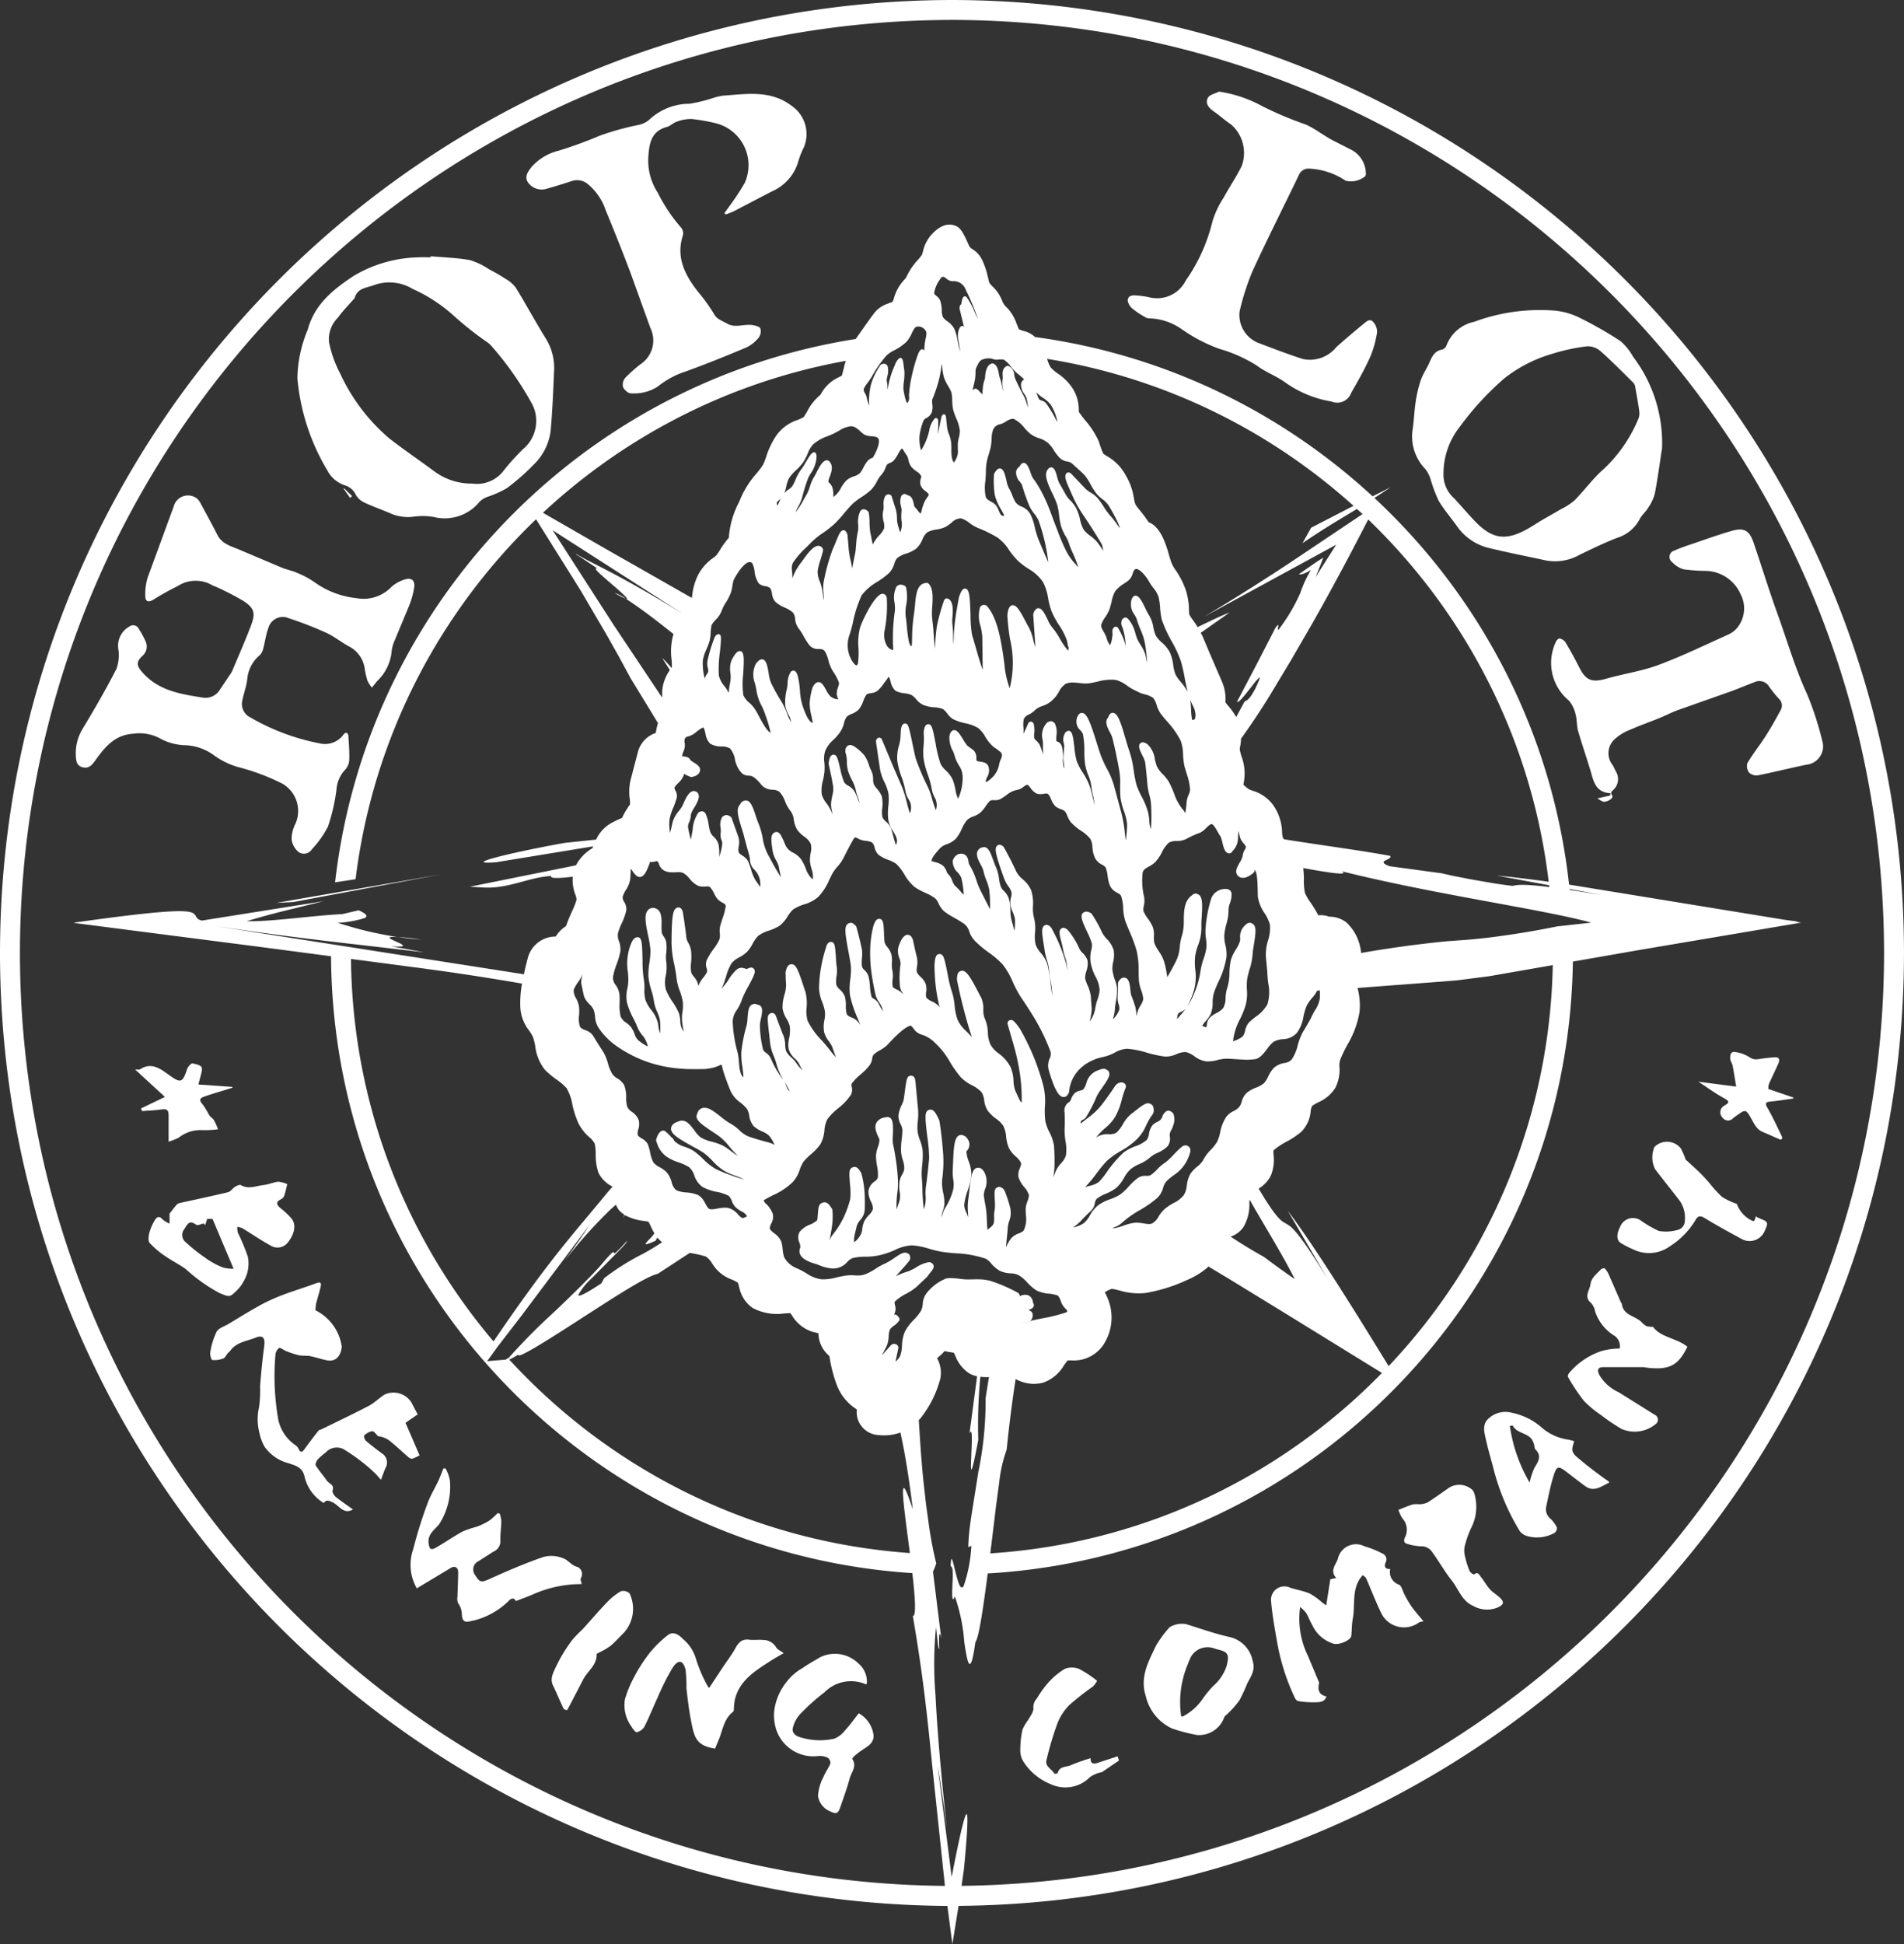 <svg xmlns="http://www.w3.org/2000/svg" viewBox="0 0 117.544 120"><rect x="0" y="0" width="117.544" height="120" fill="#333333" stroke="none"/><path d="M58.772 0C26.314.051.023 26.365 0 58.823c.022 32.362 26.161 58.611 58.487 58.816l.309 2.361.382-2.364c32.269-.271 58.343-26.492 58.365-58.813C117.521 26.365 91.229.051 58.772 0zm.59 116.401l.147-1.025c.308-3.243.248-3.752.062-3.22-.192.552-.518 2.158-.82 3.694l-.865-6.836c.152.791.352 2.246.562 3.768-.33-3.02-.59-5.994-.694-8.143-.116-1.402-.107-2.811.029-4.211.107.88.128 1.38.204 1.336-.021-.5-.041-1.354.124-.629l-.513-4.119.101-.248.102-.261c-.178-.717-.33-1.507-.428-2.185l-.2-1.442-.165-1.457c-.136-1.339-.208-2.521-.287-3.773.039-.041.083-.078.117-.124a6.61 6.61 0 0 0 1.208-2.418 1.82 1.82 0 0 0-.199-1.277c.17-.132.327-.279.469-.44.201.05.385.073.517.097a.24.24 0 0 0 .054.006l.083.176c.169.456.48.846.887 1.112.145.078.301.134.463.165l-.468 3.538c.443-1.017-.358 5.156.542.387a31.36 31.36 0 0 1 .128-3.894 2.87 2.87 0 0 0 .531.018l-.206 1.294a21.74 21.74 0 0 1-.448 4.56l-.436 2.746c-.074.511-.102.732-.132 1.032a10.67 10.67 0 0 0-.052.864 1.02 1.02 0 0 0 .187-.083 8.86 8.86 0 0 1-.476 2.486c-.144.24-.268-.035-.378-.401s-.206-.826-.28-1.073-.115-.342-.146.225c.084.079.129.191.124.306a6.02 6.02 0 0 1-.007.735c-.012.289-.027.602-.017.81s.047.324.165.047a10.81 10.81 0 0 1 .578 2.801c.192 1.286.376 2.276.687 0 .201-.189.48-2.054.761-4.227 9.97-.58 18.919-4.955 25.417-11.711l.001.001c6.518-6.778 10.562-15.945 10.707-26.056l4.149-.724 9.941-1.68-.324-.056.091-.013-.767-.104-13.325-2.175c-1.035-9.392-5.458-17.761-12.017-23.864l1.005-.664-1.117.562c-5.651-5.216-12.868-8.761-20.874-9.835.053.048.116.084.163.138-.219-.257-.515-.436-.844-.511a1.08 1.08 0 0 1-.282-.109c-.025-.036-.083-.201-.132-.312-.123-.371-.324-.712-.589-1a1.08 1.08 0 0 1-.305-.424 2.47 2.47 0 0 0-.598-.9.96.96 0 0 1-.211-.258c-.014-.048-.052-.214-.092-.378a4.82 4.82 0 0 0-.33-.977 1.62 1.62 0 0 0-.609-.689.58.58 0 0 1-.169-.14c-.039-.065-.092-.187-.144-.305-.191-.409-.381-.831-.67-.97-.507-.241-1.045-.052-1.589.566a2.36 2.36 0 0 0-.485.983c-.014.072-.035.143-.061.212a2.78 2.78 0 0 1-.237.301 3.99 3.99 0 0 0-.73 1.085l-.083.112a2.74 2.74 0 0 0-.687 1.205 1.44 1.44 0 0 1-.083.209 1.72 1.72 0 0 0-.248.092c-.342.103-.646.307-.869.585-.282.364-.557.764-.826 1.147l-.479.683.155-.22c-7.853 1.233-14.91 4.845-20.42 10.076l.391.604-.391-.604C26.039 37.05 21.735 45.258 20.687 54.46l1.265-.193c1.069-8.692 5.137-16.45 11.14-22.217l2.748 4.386 1.558 2.656.792 1.404.739 1.364 1.689 2.765c-.057.202-.102.407-.135.614a1.7 1.7 0 0 0-1.086 1.116l-.469 1.792c-.087.374-.105.76-.053 1.14a1.61 1.61 0 0 1 .014.376c-.046.055-.087.113-.123.175-.139.203-.26.419-.362.643-.22.091-.418.192-.597.282-.444.231-.798.603-1.007 1.059l-1.947.204c-3.346.602-6.501 1.376-4.211 1.192l5.976-.978a.3.3 0 0 0-.014.034c-.009.024-.017.048-.022.073-.017.01-.029.017-.042.026a2.65 2.65 0 0 0-.981 1.036l-6.55 1.321.802.047c1.591.097 2.807-.633 4.218-.709-.089.165.478.146 1.331.045a2.51 2.51 0 0 0 .149 1.081c.049.109.077.225.083.344a4.51 4.51 0 0 1-.287.728c-.125.282-.258.587-.361.894-.258.164-.475.384-.634.645a1.78 1.78 0 0 0-1.709 1.257c-.083.304-.177.693-.258 1.073l-19.105-2.984c3.247.486 6.256.86 8.411 1.103l4.549.526-2.064-.377c.759.057.821 0 .695-.095s-.449-.215-.625-.308c-.248-.125-.231-.198.344-.16-.606-.096-1.217-.217-1.716-.33-.962-.221-1.496-.413-2-.547.575-.029 1.144-.131 1.694-.303.195-.11.103-.258-.388-.474l-1.003.235c-1.867.09-4.382.476-5.905.438 0 0 .793-.248 2.002-.558l2.753-.678-7.522 1.197c-.495-.115-.232-.392-.718-.524-.52-.127-1.969-.083-7.041.633l-.158.034 11.741 1.513 4.15.547c.119 20.258 15.924 36.784 35.887 38.074.168 1.471.254 2.682.029 2.642.639 3.707.903 6.275 1.206 9.314l.777 7.35c-31.576-.286-57.082-25.95-57.105-57.582C1.253 27.045 26.994 1.281 58.772 1.23v-.001c31.778.051 57.519 25.815 57.541 57.593-.022 31.581-25.446 57.209-56.951 57.578zM55.94 94.079l.232 1.779c-9.771-.692-18.5-5.148-24.733-11.941.115-.047.294-.144.562-.31-.134.36 2.09-1.068 4.084-2.357 2.033-1.31 3.835-2.477 4.525-2.628l1.976-1.292.128.026a6.69 6.69 0 0 1 .863.201c.138.098.256.22.349.362.279.495.727.872 1.263 1.062.129.053.252.118.367.197.011.026.054.179.083.283a2.02 2.02 0 0 0 .837 1.277 3.23 3.23 0 0 0 1.968.33l.345-.02a1.91 1.91 0 0 1 .116.165 2.28 2.28 0 0 0 1.226.981l.397.1c.004.499.213.974.578 1.314.107.111.107.111.112.192.092.583.243 1.155.45 1.708.233.6.649 1.111 1.189 1.461.012.014.022.016.034.028s0 .046 0 .069c-.052.781.539 1.456 1.32 1.508l.025.001c.04 0 .198.022.234.018.38.015.76-.044 1.117-.174.267 1.213.509 2.627.767 4.753-.809-2.496-.661-1.043-.413.908zM32.648 63.586a2.55 2.55 0 0 1 .263.444 3.34 3.34 0 0 1 .132.552 2.9 2.9 0 0 0 .608 1.462 5.48 5.48 0 0 0 .702.583c.227.153.435.333.621.534a2.94 2.94 0 0 1 .363 1.028c.083.386.205.762.363 1.123.168.337.402.637.688.882.135.112.247.249.33.403a3.01 3.01 0 0 1 .059.608c-.013.397.043.794.165 1.172a1.86 1.86 0 0 0 .826.839.51.51 0 0 1 .045.029l-.324.373-.486.592-.991 1.184c-.689.82-1.447 1.739-2.388 2.977-.88 1.158-1.927 2.615-3.157 4.426-5.408-6.384-8.705-14.609-8.799-23.609l3.929.517a161.42 161.42 0 0 1 6.631 1.005c-.005.022-.01.049-.014.071a6.72 6.72 0 0 0-.092 1.409 2.56 2.56 0 0 0 .523 1.397zm3.41-2.08c.077.183.193.348.339.482a1.23 1.23 0 0 1 .248.33c.049.138.08.282.093.429a1.47 1.47 0 0 0 .175.633 4.19 4.19 0 0 0 1.101 1.15c.606.432 1.271.776 1.974 1.021.677.23 1.382.368 2.096.413.203.018.41.024.628.024.264.004.534.002.865-.006.067-.013.102-.023.172-.031a2.07 2.07 0 0 0 .609-.165.7.7 0 0 1 .177-.067c.007.002.036.037.077.263.144.477.315.945.51 1.404a1.85 1.85 0 0 0 .578.661 2.23 2.23 0 0 1 .422.413c.067.122.112.255.131.393a1.27 1.27 0 0 0 .275.655c.157.139.336.25.529.33.14.056.271.133.389.227a1.7 1.7 0 0 1 .306.463 2.78 2.78 0 0 0 .075.138c-.118-.061-.242-.111-.369-.148-.442-.114-.864-.239-1.277-.383a1.8 1.8 0 0 1-.551-.388c-.161-.158-.344-.293-.542-.401a3.94 3.94 0 0 1-.561-.397c-.452-.354-.741-.571-1.008-.571-.224-.02-.427.134-.467.356-.213.354.263.67.93 1.116.173.116.339.223.463.32a3.86 3.86 0 0 1 .591.609 5.21 5.21 0 0 0 .531.571 4.13 4.13 0 0 1-.428-.291 3.43 3.43 0 0 0-.556-.369c-.208-.093-.424-.167-.645-.222-.244-.055-.478-.147-.694-.274a1.98 1.98 0 0 1-.381-.432c-.225-.293-.438-.586-.751-.592-.08-.004-.16.014-.231.052-.31.089-.417.249-.444.366-.095.373.443.685 1.309 1.165.28.155.554.303.719.422.192.148.371.312.534.491a3.42 3.42 0 0 0 .699.594 3.74 3.74 0 0 0 .666.299 3.85 3.85 0 0 1 .585.248c-.054-.02-.109-.037-.165-.051-.536-.159-1.06-.355-1.569-.588-.288-.164-.552-.368-.783-.606-.184-.184-.381-.355-.59-.509a2.52 2.52 0 0 0-.586-.272 1.49 1.49 0 0 1-.632-.365c-.029-.087-.087-.162-.165-.211-.117-.135-.244-.259-.382-.373-.038-.028-.082-.044-.129-.047-.307-.004-.439.554-.439.554-.009.057.003.116.034.165.091.332.283.627.549.845a2.82 2.82 0 0 0 .8.393 3.22 3.22 0 0 1 .644.294c.157.141.271.324.33.527.089.272.257.511.483.686a2.89 2.89 0 0 0 .903.317c.259.045.509.128.743.248a.98.98 0 0 1 .179.301 1.21 1.21 0 0 0 .233.394c.113.104.239.192.375.264a.66.66 0 0 1 .318.272c.005.012.019.016.025.03a2 2 0 0 1-.281.112c-.117-.058-.219-.144-.296-.25a1.24 1.24 0 0 0-.495-.35c-.087-.03-.178-.046-.27-.046-.167.001-.333.019-.495.054a2.07 2.07 0 0 1-.361.047c-.045.001-.09-.006-.132-.021-.089-.03-.184-.216-.267-.36-.09-.202-.237-.374-.422-.495a2.21 2.21 0 0 0-.738-.165c-.212-.009-.421-.055-.617-.136-.148-.129-.248-.303-.285-.495a1.57 1.57 0 0 0-.315-.619 1.78 1.78 0 0 0-.422-.306c-.152-.07-.286-.173-.393-.302-.094-.185-.16-.383-.196-.588-.035-.188-.087-.372-.156-.55-.092-.145-.221-.263-.373-.342-.089-.048-.168-.111-.235-.187a.71.71 0 0 1 .028-.362c.058-.174.071-.36.037-.541a1.05 1.05 0 0 0-.421-.538.82.82 0 0 1-.297-.322c-.051-.185-.073-.377-.065-.568a1.97 1.97 0 0 0-.13-.781 1.21 1.21 0 0 0-.434-.413c-.116-.064-.216-.154-.293-.263-.114-.196-.202-.406-.263-.624a2.84 2.84 0 0 0-.286-.72c-.221-.34-.438-.68-.642-1.023a.91.91 0 0 0-.49-.34c-.142-.063-.26-.109-.311-.208a1.52 1.52 0 0 1-.059-.717 2.53 2.53 0 0 0-.017-.602c-.04-.157-.099-.309-.177-.452-.102-.153-.149-.335-.134-.518a2.17 2.17 0 0 1 .278-.479 2.7 2.7 0 0 0 .274-.479c.004-.01.009-.02.015-.029a1.57 1.57 0 0 0-.109.57c.05.266.113.547.177.844zm2.153-3.418a.95.95 0 0 1-.063-.474 3.47 3.47 0 0 1 .243-.642 3.82 3.82 0 0 0 .269-.76.81.81 0 0 0-.125-.542.58.58 0 0 1-.098-.295 1.53 1.53 0 0 1 .204-.442c.138-.204.229-.436.268-.68a15.79 15.79 0 0 0 .032-.641c.066.093.122.183.192.272.121.15.215.238.348.248.239.005.38-.277.45-.424a2.67 2.67 0 0 0 .197-.519l.077.021c.079-.005.157-.017.234-.035.051-.007.097-.019.134-.026.054.056.094.123.116.197.05.163.16.3.308.386.142.073.3.11.46.109.07 0 .171.003.235 0s.132-.009.203-.009c.098-.001.196.016.287.052a1.47 1.47 0 0 1 .385.345c.141.185.321.336.528.444.089.032.182.048.277.049h.179c.043-.006.086-.009.13-.009.055 0 .109.016.155.045a1.65 1.65 0 0 1 .254.4c.051.105.111.205.18.3.091.105.201.191.325.254.149.08.206.108.206.232-.044.273-.117.54-.216.798l-.11.359c-.045.17-.058.348-.038.523a.87.87 0 0 1-.036.389c-.098.202-.217.393-.356.571-.158.212-.296.437-.413.674-.061.163-.063.342-.006.507.029.072.036.151.022.228-.058.118-.131.229-.215.33a1.85 1.85 0 0 0-.321.535c-.009-.073-.025-.146-.05-.215a1.29 1.29 0 0 0-.219-.352.99.99 0 0 1-.169-.258 2.24 2.24 0 0 1-.007-.656 3.3 3.3 0 0 0 0-.647 1.28 1.28 0 0 0-.165-.52.9.9 0 0 1-.14-.436c-.054-.473-.118-.932-.213-1.51-.05-.132-.123-.254-.263-.254-.072.003-.14.033-.192.083-.144.145-.229.481-.237 2.127a6.52 6.52 0 0 0 .165 1.29 9.33 9.33 0 0 1 .145.866c.034.271.101.536.201.79a3.54 3.54 0 0 1 .187.684 2.43 2.43 0 0 1-.019.578 2.54 2.54 0 0 0-.015.712 11.24 11.24 0 0 0 .087.542 2.09 2.09 0 0 1-.135-.248 1.21 1.21 0 0 1-.078-.413c-.007-.155-.032-.309-.073-.459a4.1 4.1 0 0 0-.413-.743 3.63 3.63 0 0 1-.403-.749 1.83 1.83 0 0 1-.006-.842c.062-.307.07-.623.023-.932a2.16 2.16 0 0 1 .011-.504c.023-.2.023-.402 0-.602-.023-.143-.08-.279-.165-.396-.058-.075-.097-.162-.116-.254-.013-.145-.017-.29-.013-.435.009-.403.009-.882-.338-1.025-.059-.027-.123-.042-.188-.044-.125 0-.244.056-.323.154-.223.264-.149.734.016 1.537.071.303.121.611.149.921a5.03 5.03 0 0 1-.061.754 4.41 4.41 0 0 0-.064.883 4.2 4.2 0 0 0 .183.846c.07.221.124.448.159.677.032.22.098.434.195.635.072.161.13.328.171.5a4.37 4.37 0 0 1 .024.647c-.006.069 0 .134 0 .203-.072-.173-.114-.358-.125-.545a2.02 2.02 0 0 0-.456-.936 2.26 2.26 0 0 1-.33-.578 2.18 2.18 0 0 1-.069-.674c.01-.232-.007-.464-.05-.693a7.34 7.34 0 0 1-.066-1.081c-.021-1.109-.042-1.436-.307-1.439s-.391.356-.473.59c-.163.496-.207 1.024-.128 1.54a4.15 4.15 0 0 1 .03.448c.004.198-.016.397-.059.59a2.15 2.15 0 0 0-.03.846c.092.335.221.659.385.966.096.177.181.36.255.547s.172.354.298.505c.179.201.302.445.354.709-.177-.081-.343-.185-.495-.308a1.07 1.07 0 0 1-.087-.065c-.111-.111-.193-.249-.237-.4a1.83 1.83 0 0 0-.2-.396c-.095-.12-.208-.224-.337-.307-.143-.093-.256-.226-.324-.383-.057-.258-.078-.522-.061-.785.007-.185.004-.371-.008-.556a1.27 1.27 0 0 0-.248-.609.69.69 0 0 1-.149-.491 4.24 4.24 0 0 1 .218-.766 4.7 4.7 0 0 0 .235-.801 1.39 1.39 0 0 0-.088-.632zm14.33-31.78a.66.66 0 0 1 .22.05c.13.073.25.163.355.268.071.067.146.129.225.186a1.02 1.02 0 0 0 .446.113c.165.014.371.031.436.136.116.183-.046.716-.343 1.19a.69.69 0 0 0-.33.213 2.25 2.25 0 0 0-.261.42 2.07 2.07 0 0 1-.196.315 1.02 1.02 0 0 1-.369.201c-.173.051-.333.137-.471.253-.137.145-.254.308-.347.484-.068.129-.151.248-.248.357-.046.04-.136.125-.211.186a2.16 2.16 0 0 0-.021-.417.75.75 0 0 0-.213-.444c-.026-.028-.076-.073-.076-.093a1.15 1.15 0 0 1 .083-.293c.097-.252.248-.666-.01-.941a.22.22 0 0 0-.165-.083c-.255 0-.479.434-.674.826-.042.085-.089.168-.14.248-.103.184-.184.38-.242.583-.048.157-.112.31-.189.455a6.18 6.18 0 0 0-.172.298c-.147.283-.32.552-.518.803.034-.102.104-.234.153-.329.104-.176.187-.363.248-.558.101-.405.224-.803.369-1.194.047-.113.105-.22.173-.321a2.05 2.05 0 0 0 .348-.904c.041-.341-.07-.4-.143-.4-.143 0-.267.204-.524.633-.069.131-.148.256-.234.376a2.92 2.92 0 0 0-.399.705c-.053.132-.117.259-.191.381-.062.079-.137.147-.224.198a1.24 1.24 0 0 0-.258.219 3.42 3.42 0 0 0 .121-.441c.035-.175.095-.344.18-.5.118-.17.257-.325.413-.462.159-.145.304-.304.434-.476.109-.17.203-.35.281-.537a1.88 1.88 0 0 1 .318-.559c.265-.237.576-.416.914-.528.144-.059.288-.12.419-.183a6.6 6.6 0 0 1 .279-.148 1.65 1.65 0 0 1 .755-.287zm5.012-1.393a1.83 1.83 0 0 1-.007-.24 9.1 9.1 0 0 0 .396-1.143c.093-.352.156-.711.188-1.073a1.1 1.1 0 0 1 .04.248c.019.205.056.408.112.606.06.17.139.333.234.486.086.134.16.274.221.421.03.155.046.312.048.469-.001.194.017.388.054.578a3.75 3.75 0 0 0 .196.557c.11.235.185.486.221.743a1.63 1.63 0 0 1-.056.431c-.034.129-.057.26-.069.393v.343c.024.177-.002.356-.073.519-.041.108-.102.208-.18.294-.059-.102-.099-.213-.118-.329-.022-.152-.031-.306-.027-.46a3.33 3.33 0 0 0-.021-.495 2.35 2.35 0 0 0-.134-.477 1.67 1.67 0 0 1-.111-.436l-.065-.61c-.008-.096-.061-.169-.128-.169s-.124.061-.15.158c-.073.305-.13.616-.192.915-.014.057-.024.108-.036.165.003-.009.003-.018 0-.027a7.39 7.39 0 0 0 .022-.797c.001-.063-.025-.123-.071-.165-.019-.012-.04-.02-.062-.022s-.05.011-.07.027c-.191.213-.312.479-.349.762a3.97 3.97 0 0 1-.271.787c-.149.312-.216.395-.216.428a1.05 1.05 0 0 1-.09-.338c-.034-.207-.039-.418-.014-.627a3.96 3.96 0 0 1 .239-.876c.04-.07.102-.124.176-.156a.73.73 0 0 0 .33-.346c.052-.176.063-.362.032-.542zm5.684-.593a1.31 1.31 0 0 1 .135.242 4.65 4.65 0 0 1 .096.607c-.027-.09-.062-.189-.083-.254v-.001a2.57 2.57 0 0 0-.165-.444 15.9 15.9 0 0 1-.534-1.068 1.16 1.16 0 0 1-.07-.258.63.63 0 0 0-.398-.574c-.325.109-.338.386-.315.653a1.4 1.4 0 0 1 0 .151 1.59 1.59 0 0 0 .04.7s0 .008-.011.037a13.37 13.37 0 0 1-.078-.315 3.83 3.83 0 0 0-.125-.468c-.029-.08-.049-.163-.061-.248-.046-.236-.11-.606-.403-.653-.374.068-.43.59-.449.826 0 .045-.01.11-.012.128a2.1 2.1 0 0 0-.136.653c-.012.092-.017.194-.036.344-.014-.065-.053-.123-.109-.159-.132-.158-.226-.233-.312-.233a.31.31 0 0 0-.159.099c-.006.007-.011.015-.017.024.007-.041.021-.083.029-.133.052-.216.107-.429.13-.584.02-.139.03-.28.03-.42a.62.62 0 0 1 .075-.339c.13-.271.183-.384.368-.45.126-.046.259-.068.393-.065a.93.93 0 0 1 .278.053c.05.019.104.029.158.028.061.001.122-.002.182-.01a1.36 1.36 0 0 1 .165-.006.33.33 0 0 1 .152.03 1.62 1.62 0 0 1 .407.409 3.29 3.29 0 0 0 .377.403 8.62 8.62 0 0 1 .452.386c-.111.059-.185.169-.197.293a.94.94 0 0 0 .207.617zm19.852 7.504l.68-.413.35.316-4.589 3.075c-1.712 1.123-3.353 2.165-5.189 3.259l8.15-4.442-1.279 2.007a23.21 23.21 0 0 0 .477-1.206c-.413.252-.956.637-1.502 1.022.158.04.393-.052.743-.265-.269.454-.49.935-.661 1.435a11.03 11.03 0 0 1-1.321 2.229c-.191.201.172-.64-.223-.064l-1.093 2.125-1.262 2.402c.077.14.561-.505.926-.964a3.55 3.55 0 0 1 .45-.524c.031-.015.035.022-.007.138-.034.1-.154.349-.24.547-.447.821-.524.68-.673.813l-.509.94a4.61 4.61 0 0 0-.528-.732c-.046-.052-.089-.108-.129-.165a.2.2 0 0 1-.006-.059 2.69 2.69 0 0 0-.201-1.195l-.719-1.664-.488-1.151c-.033-.083-.083-.153-.118-.23l.262-.185 1.519-1.068c-.299.112-.672.277-1.101.479l-.872.42a6.85 6.85 0 0 0-.259-.391 3.03 3.03 0 0 1-.254-.383 2.45 2.45 0 0 1-.021-.32c-.007-.405-.074-.808-.197-1.194-.152-.43-.359-.838-.617-1.214-.126-.165-.225-.348-.294-.544-.045-.13-.088-.274-.125-.405-.179-.625-.503-1.734-1.259-2.025a7.13 7.13 0 0 0-.531-.717 4.46 4.46 0 0 1-.282-.373c-.044-.132-.077-.267-.099-.405a3.83 3.83 0 0 0-.522-1.431c-.25-.461-.621-.845-1.073-1.111-.101-.057-.198-.122-.29-.193-.098-.214-.18-.435-.248-.661 0-.007-.035-.099-.035-.106a5.46 5.46 0 0 0-.843-1.3 6.28 6.28 0 0 1-.388-.519c.022-.509-.11-1.013-.38-1.445-.241-.359-.549-.667-.908-.908a2.85 2.85 0 0 1-.436-.368 1.97 1.97 0 0 1-.218-.5c-.004-.015-.012-.028-.017-.043 7.215 1.161 13.727 4.396 18.92 9.071l-.003.002-2.617 1.351-.528.954c.991-.683 1.845-1.201 2.679-1.704zm12.548 22.814l.015.113c-1.563-.196-1.981-.147-2.262-.074a25.18 25.18 0 0 1-1.321-.185l-1.148-.198-1.216-.235-.708-.16-3.214-.436c-.931-.355.223-.372.036-.639-1.796-.336-4.364-.67-6.552-1.024-.029-.038-.054-.078-.077-.121a2.08 2.08 0 0 1-.043-.369c-.024-.595-.223-1.169-.571-1.651a2.41 2.41 0 0 0-1.22-.849 1.32 1.32 0 0 1-.281-.114c-.111-.083-.217-.172-.317-.267.135-.58.095-1.188-.115-1.746a4.07 4.07 0 0 1-.105-.413c.002-.087.014-.174.035-.259.022-.139.037-.28.043-.421a44.05 44.05 0 0 0 1.741-2.609l1.353-2.248 1.29-2.229c1.414-2.491 2.512-4.588 3.468-6.443 6.029 5.8 10.102 13.613 11.14 22.36-1.224-.166-2.313-.299-3.21-.383zm.481.089l2.696.501-.071-.01-1.836-.292c-.002-.018-.005-.036-.006-.054zm2.119 2.218l-2.098.232a54 54 0 0 1-4.105.676c-.568.069-1.063.119-1.495.154l-1.225.089a71.54 71.54 0 0 0-5.284.722c-.067-.711-.375-1.381-.902-1.876-.308-.248-.688-.365-1.071-.364a1.54 1.54 0 0 0-.673-.086 7.78 7.78 0 0 0-.459-.763c-.141-.189-.262-.392-.361-.606a3.62 3.62 0 0 1-.068-.837c.003-.237-.018-.473-.037-.71 1.527.284 2.875.487 2.372.199 5.858 1.46 12.386 2.339 15.405 3.17zM65.723 68.654c.016.347.021.689 0 1.029-.003.251.016.502.057.75a2.71 2.71 0 0 1 .021.908c-.066.17-.166.325-.294.456-.138.151-.252.322-.339.506-.043.117-.092.239-.146.356.037-.194.062-.39.074-.587a13.92 13.92 0 0 0-.027-1.362c-.053-.3-.154-.59-.3-.859-.108-.209-.187-.431-.237-.661-.036-.304-.044-.611-.023-.917.034-.428 0-.859-.103-1.277-.138-.517-.304-1.026-.495-1.526a15.07 15.07 0 0 0-.921-1.928 2.96 2.96 0 0 0-.413-.523c-.043-.037-.097-.059-.154-.064-.04-.002-.08.007-.116.025a.21.21 0 0 0-.095.252l.413 1.435c.139.516.231.957.302 1.377a10.6 10.6 0 0 1 .146 2.011c-.092-.045-.239-.395-.297-.523a1.98 1.98 0 0 0-.083-.173c-.079-.209-.121-.43-.125-.653a2.35 2.35 0 0 0-.182-.842c-.175-.334-.426-.622-.732-.841-.207-.145-.38-.333-.508-.551-.1-.231-.155-.48-.16-.732a2.32 2.32 0 0 0-.208-.914 1.38 1.38 0 0 1-.072-.509 1.64 1.64 0 0 0-.121-.713c-.042-.078-.058-.115-.102-.192-.598-1.167-.822-1.486-1.08-1.498-.073.006-.142.032-.2.077-.083.083-.125.219-.125.484a31.09 31.09 0 0 0 .439 1.899c.144.551.305 1.106.483 1.645-.112-.135-.229-.248-.343-.367a2.19 2.19 0 0 1-.536-.701c-.099-.279-.161-.57-.185-.865a3.82 3.82 0 0 0-.188-.927c-.102-.328-.181-.663-.239-1.002-.206-1.032-.256-1.261-.495-1.273-.273-.006-.296.33-.323.693.005.413.026.803.065 1.187s.103.743.178 1.092a4.13 4.13 0 0 0 .083.33c-.017-.029-.036-.057-.058-.083-.126-.126-.274-.226-.437-.297a.97.97 0 0 1-.33-.226.65.65 0 0 1-.017-.33 1.1 1.1 0 0 0-.04-.555c-.074-.156-.18-.295-.31-.409-.091-.077-.166-.171-.221-.277a.9.9 0 0 1 .011-.371 1.51 1.51 0 0 0-.009-.552c-.083-.309-.151-.635-.221-.961-.021-.106-.091-.419-.345-.425-.33-.012-.531.602-.585.785-.041.222-.017.452.069.661.045.108.07.224.074.341a5.76 5.76 0 0 0-.064.817c-.005.183.009.366.021.553.015.129.056.254.121.367.039.07.065.13.076.154-.105-.136-.245-.242-.404-.308-.107-.051-.204-.101-.232-.165-.031-.151-.034-.306-.009-.458a1.61 1.61 0 0 0-.03-.608 1.94 1.94 0 0 1-.016-.413c.014-.171.004-.344-.03-.513a1.24 1.24 0 0 0-.248-.453c-.077-.088-.136-.191-.171-.302a4.8 4.8 0 0 1-.037-.536c-.026-.618-.041-.898-.294-.908-.216 0-.3.257-.361.438a6.4 6.4 0 0 0-.196 1.374c-.02.58.016 1.161.109 1.734.057.382.135.769.219 1.148a1.57 1.57 0 0 0 .229.472 1.38 1.38 0 0 1 .177.33c.021.068.035.142.051.213a6.17 6.17 0 0 1-.253-.451c-.068-.137-.177-.249-.311-.322-.078-.046-.114-.061-.144-.146a2.84 2.84 0 0 1-.093-.613c-.011-.203-.038-.404-.083-.602-.046-.163-.139-.31-.267-.421a.42.42 0 0 1-.15-.248c-.015-.148-.015-.297 0-.444.024-.188.026-.379.006-.568-.101-.446-.202-.901-.356-1.43-.132-.151-.225-.217-.338-.221a.37.37 0 0 0-.231.109c-.165.201-.107.614.088 1.658.07.385.144.76.157.991a4.36 4.36 0 0 1-.04.723 3.89 3.89 0 0 0-.025.969 7.48 7.48 0 0 0 .495 1.486l.144.362c-.034-.045-.073-.097-.109-.148a.95.95 0 0 0-.441-.31c-.144-.063-.231-.105-.28-.2a1.53 1.53 0 0 1-.058-.509c.008-.2-.015-.4-.068-.594-.071-.167-.18-.314-.319-.431a.63.63 0 0 1-.213-.32 2.02 2.02 0 0 1 .022-.476c.036-.199.04-.402.014-.602a5.35 5.35 0 0 1-.05-.578c-.052-.702-.065-.941-.305-.95-.219 0-.282.248-.31.353-.128.391-.227.791-.298 1.196a7.94 7.94 0 0 0-.128 1.314 2.49 2.49 0 0 0 .201.867 3.08 3.08 0 0 1 .16.559 1.8 1.8 0 0 1-.032.539 1.9 1.9 0 0 0-.013.751 1.62 1.62 0 0 0 .289.555c.091.118.166.247.223.385.055.183.127.363.179.514.01.035.024.068.04.101a5.28 5.28 0 0 1-.338-.401 8.85 8.85 0 0 0-.57-.68c-.343-.35-.629-.751-.848-1.19-.071-.269-.091-.549-.059-.826.029-.317.005-.636-.071-.945-.031-.083-.071-.205-.116-.342-.337-1.043-.475-1.364-.733-1.371-.192 0-.32.145-.38.514 0 .083.009.128.006.215.006.177.012.363.026.524a2.21 2.21 0 0 1-.107.65 2.62 2.62 0 0 0-.112.81c.036.232.12.455.248.652.09.144.157.3.199.464.027.244.014.491-.038.731a1.67 1.67 0 0 0-.035.661c.067.235.203.445.389.604.107.094.197.206.265.33.061.136.13.267.208.394a2.52 2.52 0 0 1-.407-.48 2.13 2.13 0 0 0-.303-.33 1.27 1.27 0 0 1-.3-.369c-.043-.128-.063-.262-.061-.396a1.85 1.85 0 0 0-.083-.495 2.32 2.32 0 0 0-.083-.203l-.33-.868c-.078-.233-.131-.397-.306-.401-.073-.001-.143.029-.193.083-.109.113-.116.206.008 1.262l.055.495c.037.301.12.594.248.869a5.01 5.01 0 0 1 .165.514c.084.285.203.559.353.816.014.03.031.057.05.092-.005-.012-.013-.022-.022-.031-.299-.385-.546-.808-.734-1.258a.88.88 0 0 0-.33-.396.37.37 0 0 1-.182-.256c-.111-.469-.171-.949-.179-1.431.009-.133.03-.265.062-.395.069-.322.125-.603 0-.77-.053-.063-.131-.1-.213-.101-.052-.035-.113-.054-.176-.057-.083.008-.162.039-.227.091-.157.139-.177.403-.211.814a2.86 2.86 0 0 1-.046.402 9.39 9.39 0 0 0-.334 1.67c-.011.302.01.605.064.903.024.201.065.483.065.648-.207-.132-.248-.585-.282-.961-.009-.188-.035-.375-.077-.559a8.35 8.35 0 0 1-.305-1.917c.011-.252.097-.494.248-.697a2.89 2.89 0 0 0 .344-.717 6.7 6.7 0 0 1 .392-.789c.33-.618.44-.843.353-1.011-.043-.066-.113-.109-.191-.118a.64.64 0 0 0-.266.092c-.038-.005-.075-.014-.111-.026a.78.78 0 0 0-.21-.05.5.5 0 0 0-.31.109 2.89 2.89 0 0 0-.519.647c-.088.138-.188.269-.297.391a1.19 1.19 0 0 0-.125.183c0-.017.12-.307.12-.307.053-.133.102-.293.159-.464a3.12 3.12 0 0 1 .342-.831 1.39 1.39 0 0 1 .442-.353c.182-.091.351-.207.503-.344.146-.161.27-.341.369-.534a1.98 1.98 0 0 1 .338-.472c.198-.14.417-.247.649-.318a2.78 2.78 0 0 0 .684-.314 2.21 2.21 0 0 0 .472-.554 2.19 2.19 0 0 1 .343-.437 2.77 2.77 0 0 1 .675-.312c.321-.088.62-.245.874-.46.294-.312.528-.676.69-1.073l.179-.358a2.34 2.34 0 0 1 .313-.432c.149-.161.276-.342.378-.537.192-.381.385-.761.598-1.131.083-.147.128-.145.14-.145.054.01.104.032.148.064a1.24 1.24 0 0 0 .506.147c.132.011.261.047.381.105.075.082.125.184.144.293a1.04 1.04 0 0 0 .232.449 2.13 2.13 0 0 0 .612.325c.175.06.342.143.495.248a2.92 2.92 0 0 1 .51.661c.162.284.369.54.613.757a3.75 3.75 0 0 0 .667.366c.2.086.392.19.574.311.115.097.203.221.258.361a1.36 1.36 0 0 0 .372.502c.196.142.401.27.614.384.202.11.399.231.588.362a.92.92 0 0 1 .313.459c.076.238.209.454.387.628.244.241.508.462.788.661a5.59 5.59 0 0 1 .892.76 4.74 4.74 0 0 1 .633 1.101 6.68 6.68 0 0 0 .513.952c.315.462.623.938.898 1.404a12.7 12.7 0 0 1 .908 1.922c.033.141.016.289-.05.419-.097.211-.122.448-.072.675.475 1.676.781 1.699.938 1.708.078 0 .224-.03.33-.307.03-.423.181-.829.436-1.168a2.45 2.45 0 0 1 .688-.62c.301-.183.632-.311.978-.377.247-.056.485-.145.708-.264.212-.127.448-.208.694-.239.045-.003.091-.003.136 0a5.55 5.55 0 0 1 1.174.241c.368.109.744.189 1.125.239a1.7 1.7 0 0 0 .698-.155c.179-.083.374-.127.572-.128.192.051.366.138.519.255a1.57 1.57 0 0 0 .764.325 2.26 2.26 0 0 0 .685-.091 2.55 2.55 0 0 1 .484-.077 3.83 3.83 0 0 1 .305.008l.748.047a3.49 3.49 0 0 0 .817-.036c.282-.073.495-.363.708-.637.108-.164.243-.31.397-.431.177-.092.372-.145.571-.157a1.22 1.22 0 0 0 .846-.373c.223-.304.367-.659.418-1.032a3.51 3.51 0 0 1 .194-.646 2.35 2.35 0 0 1 .338-.495 1.83 1.83 0 0 0 .305-.439l.173-.025c.001.164.013.327 0 .49a1.86 1.86 0 0 1-.309.754c-.093.154-.176.315-.248.48a16 16 0 0 1-.48.826 3.83 3.83 0 0 0-.33.845 2.67 2.67 0 0 1-.374.876c-.122.119-.279.193-.448.211a1.29 1.29 0 0 0-.642.291 2.06 2.06 0 0 0-.353.531 1.62 1.62 0 0 1-.275.433c-.147.115-.312.205-.487.268-.222.081-.428.201-.607.355a1.21 1.21 0 0 0-.271.5c-.03.133-.091.256-.178.361a1.03 1.03 0 0 1-.33.231 1.2 1.2 0 0 0-.444.353 2.61 2.61 0 0 0-.377.948c-.037.205-.101.404-.189.592-.104.171-.228.33-.37.471a2.8 2.8 0 0 0-.515.699c-.1.143-.221.27-.36.377a1.84 1.84 0 0 0-.429.471 2.1 2.1 0 0 0-.199.688c-.015.208-.079.41-.188.588-.17.209-.385.375-.63.487a3.09 3.09 0 0 0-.59.405c-.123.121-.23.257-.319.405-.092.19-.239.348-.421.453a.54.54 0 0 1-.234.031c-.089-.006-.177-.018-.264-.035-.116-.018-.239-.038-.367-.045a1.64 1.64 0 0 0-.243.007c-.224.035-.444.094-.656.176a3.03 3.03 0 0 1-.675.17c.054-.042.121-.072.165-.092.146-.054.28-.134.396-.236.357-.319.749-.596 1.168-.826a7.42 7.42 0 0 0 1.019-.713 1.32 1.32 0 0 0 .375-.631 1 1 0 0 1 .263-.467c.125-.114.256-.221.394-.32a2.36 2.36 0 0 0 .891-1.057c.159-.385.176-.534.083-.661-.058-.07-.14-.114-.23-.124-.173-.009-.306.114-.764.589a4.22 4.22 0 0 1-.471.448c-.194.123-.371.271-.527.441a2.36 2.36 0 0 1-.405.355.45.45 0 0 1-.261.047.86.86 0 0 0-.486.103c-.232.166-.442.36-.627.578-.151.169-.317.325-.495.465a3.05 3.05 0 0 1-.613.291 2.86 2.86 0 0 0-.75.372 2.03 2.03 0 0 0-.51.614c-.095.187-.224.355-.38.495-.165.108-.346.189-.537.239-.045.009-.09.02-.134.032.027-.022.057-.042.083-.061a3.43 3.43 0 0 0 .377-.316c.203-.224.413-.436.633-.637.135-.13.224-.299.254-.484.012-.107.058-.207.132-.286a2.56 2.56 0 0 1 .551-.304c.233-.091.453-.214.651-.366a2.34 2.34 0 0 0 .469-.615c.106-.201.246-.384.413-.538a2.35 2.35 0 0 1 .515-.302 2.46 2.46 0 0 0 .702-.436 1.74 1.74 0 0 1 .441-.263 2.06 2.06 0 0 0 .629-.418.8.8 0 0 0 .131-.571.54.54 0 0 1 .04-.334c.045-.077.088-.165.127-.248.006-.025.006-.038.012-.061.116-.245.129-.525.036-.779-.065-.099-.167-.168-.282-.192-.159-.007-.263.106-.374.286a.55.55 0 0 1-.355.413c-.099.047-.19.11-.268.187-.125.158-.204.348-.228.548-.015.129-.059.253-.129.362-.2.175-.432.308-.685.391-.27.093-.524.226-.754.396a7.58 7.58 0 0 0-1.054 1.231 3.84 3.84 0 0 1-.48.59c-.165.116-.353.195-.551.232a2.83 2.83 0 0 0-.293.088 7.89 7.89 0 0 0 .693-.831c.202-.277.421-.543.655-.794.269-.24.564-.449.879-.622a4.54 4.54 0 0 0 .979-.724 2.59 2.59 0 0 0 .552-.815 3.93 3.93 0 0 1 .432-.736.59.59 0 0 0-.025-.53c-.067-.071-.156-.117-.253-.13-.197-.009-.42.165-.772.438-.102.076-.192.154-.26.196a2.29 2.29 0 0 0-.546.661 2.14 2.14 0 0 1-.401.523c-.143.075-.305.107-.466.092a1.22 1.22 0 0 0-.701.154c-.034.021-.062.043-.097.065l.046-.056c.157-.193.331-.372.519-.535.234-.188.438-.41.604-.661a4.14 4.14 0 0 0 .421-1.073 5.48 5.48 0 0 1 .248-.762c.028-.072.019-.153-.025-.216s-.122-.107-.203-.112c-.293-.006-.413.199-.524.372-.037.061-.065.09-.106.157-.165.23-.32.462-.495.684-.264.369-.586.693-.954.959-.051.037-.128.092-.203.159-.069.051-.176.14-.272.206.013-.173.043-.183.095-.208a.56.56 0 0 0 .274-.238 9.16 9.16 0 0 0 .629-1.239 3.89 3.89 0 0 1 .314-.495c.373-.537.551-.81.425-1.035a.47.47 0 0 0-.286-.165c-.116.006-.23.034-.335.083-.385.118-.678.433-.768.826a1.22 1.22 0 0 1-.169.352.46.46 0 0 1-.193.083c-.13.025-.251.082-.353.165a1.04 1.04 0 0 0-.207.33c-.022.075-.06.144-.112.203-.232.127-.355.39-.302.649zm-16.976-1.312h0c-.106-.021-.191-.273-.248-.418-.022-.056-.034-.111-.055-.156l.303.574zm-4.261-16.24a1.61 1.61 0 0 1 .012.265.89.89 0 0 0 .047.495c.033.074.048.155.043.236-.031.253-.088.502-.173.743-.007.018-.009.042-.017.059.001-.01.001-.019 0-.029.02-.258.005-.518-.044-.773a.99.99 0 0 0-.295-.448.96.96 0 0 1-.203-.281c-.049-.15-.085-.304-.107-.46-.027-.235-.09-.464-.187-.68-.044-.09-.133-.149-.233-.154-.079.007-.154.035-.217.083-.214.325-.336.701-.353 1.089-.016.102-.092.469-.109.578-.071-.251-.129-.506-.173-.764a.61.61 0 0 1 .065-.306 1.22 1.22 0 0 0 .111-.484 1.58 1.58 0 0 1 .211-.425c.182-.311.43-.737.16-.957a.55.55 0 0 0-.172-.065c-.314-.006-.527.461-.67.799-.035.068-.061.134-.083.165-.054.09-.116.173-.179.255a1.95 1.95 0 0 0-.397.701c-.021.087-.028.133-.047.215-.033.154-.068.301-.116.44-.039-.256-.05-.515-.033-.773a3.13 3.13 0 0 1 .242-.783c.08-.196.151-.396.211-.599a.64.64 0 0 0-.092-.462.62.62 0 0 1-.054-.165c.06-.098.133-.187.217-.265a1.41 1.41 0 0 0 .351-.478c.01-.037.023-.073.039-.108.033.015.064.034.092.057.06.033.124.061.189.083.039.016.06.028.102.045.019.008.04.011.06.01.014-.001.028-.003.042-.007.125-.029.396-.085.478-.337s-.125-.397-.372-.556a.94.94 0 0 1-.222-.165c-.067-.155-.239-.181-.369-.206a.64.64 0 0 0-.116-.015c-.01 0-.015-.005-.021 0a1.37 1.37 0 0 1 .073-.253 1.04 1.04 0 0 0 .102-.515.47.47 0 0 1 .021-.354.35.35 0 0 1 .203-.101 1.38 1.38 0 0 0 .517-.302c.13-.097.323-.242.4-.242.054.023.105.263.136.389.03.223.127.431.278.598.212.126.455.188.701.18a.99.99 0 0 1 .534.121 1.46 1.46 0 0 1 .306.68 1.65 1.65 0 0 0 .428.85.64.64 0 0 0 .424.151c.159.003.336.017.826.618a.92.92 0 0 0 .646.248c.142.003.281.043.404.116a1.64 1.64 0 0 1 .361.597c.081.22.197.426.343.609a1.08 1.08 0 0 1 .199.535 1.65 1.65 0 0 0 .208.613 1.86 1.86 0 0 0 .42.413c.175.113.319.268.417.452.044.18.044.369 0 .549-.035.17-.051.342-.05.515a2.56 2.56 0 0 0 .105.508c.069.194.095.401.074.605 0 .01-.007.014-.007.023a1.53 1.53 0 0 1-.434-.682 2.8 2.8 0 0 0-.31-.595 1.57 1.57 0 0 0-.474-.377.94.94 0 0 1-.476-.481 4.77 4.77 0 0 0-.298-.636c-.088-.111-.16-.156-.248-.156a.34.34 0 0 0-.216.105c-.131.162-.114.422-.031.982.006.047.011.068.017.116.039.187.108.366.203.531a1.9 1.9 0 0 1 .165.373c.044.238.094.479.15.697a13.1 13.1 0 0 1-.59-1.001l-.254-.471c-.141-.296-.239-.61-.291-.934-.052-.301-.133-.597-.242-.883-.054-.113-.108-.269-.165-.438-.204-.635-.348-1.021-.632-1.021-.158.002-.299.1-.356.248-.258.244-.141.707.083 1.424.057.174.112.343.146.485.052.219.143.533.217.815l.112.39a1.69 1.69 0 0 1 .05.291c.006.23.1.448.263.61.264.259.4.622.372.991l-.005.088-.282-.413a2.43 2.43 0 0 1-.278-.667c-.054-.178-.118-.353-.192-.524a.91.91 0 0 0-.341-.33c-.097-.068-.209-.141-.231-.203-.027-.12-.027-.244 0-.364a1.24 1.24 0 0 0-.01-.562l-.423-1.183c-.011-.033-.032-.062-.06-.083-.077-.066-.173-.106-.273-.116-.091.016-.177.056-.248.116-.12.206-.156.45-.102.681zm3.944-13.607a1.84 1.84 0 0 1 .523.314.76.76 0 0 1 .135.395 1.1 1.1 0 0 0 .211.578c.126.165.238.341.334.525a4.39 4.39 0 0 0 .347.532.7.7 0 0 0 .569.219c.173.007.282.018.365.13.106.181.184.378.231.583.058.233.15.455.274.661.161.222.289.466.381.724-.008.087-.028.173-.061.254-.056.14-.084.289-.083.44.01.105.045.207.102.296-.027.008-.055.011-.083.012-.144-.022-.279-.079-.396-.165a1.43 1.43 0 0 1-.263-.376c-.151-.272-.277-.509-.481-.515-.092 0-.232.05-.371.33a4.09 4.09 0 0 0-.177.95 2.99 2.99 0 0 0 .091.735c.041.182.097.48.105.508-.294-.072-.511-.703-.653-1.116-.082-.286-.13-.58-.144-.877a5.53 5.53 0 0 0-.144-.945c-.057-.152-.126-.29-.254-.295-.063.003-.123.029-.169.073a1.36 1.36 0 0 0-.196.75c-.012.099-.031.246-.04.287-.09.335-.126.681-.107 1.027a1.59 1.59 0 0 0 .199.578c.087.144.142.306.16.473-.102-.189-.19-.385-.264-.586a4.15 4.15 0 0 0-.28-.608 13.2 13.2 0 0 1-.699-1.255 2.63 2.63 0 0 1-.142-.603c-.077-.439-.148-.824-.407-.831-.111-.002-.227.075-.377.268-.187.369-.212.8-.068 1.188a4.05 4.05 0 0 1 .111.522 2.89 2.89 0 0 0 .315.899 4.23 4.23 0 0 1 .234.571c.02.063.033.094.055.157a8.07 8.07 0 0 1 .261.922c-.188-.051-.504-.604-.678-.933-.092-.182-.187-.362-.274-.495a2.07 2.07 0 0 0-.367-.424 1.21 1.21 0 0 1-.367-.475c-.055-.428-.057-.861-.007-1.289.054-.887.086-1.422-.207-1.422-.186-.004-.346.254-.511.566-.093.247-.118.515-.073.775.014.099.021.199.02.3a3.57 3.57 0 0 1-.051.397 3.24 3.24 0 0 0-.068.548 2.53 2.53 0 0 0-.291-.452 1.49 1.49 0 0 1-.324-.639c-.022-.491.001-.983.071-1.47.088-.856.102-1.064-.097-1.064-.174-.002-.253.239-.306.382-.151.408-.274.826-.366 1.252a1.11 1.11 0 0 0 .017.436.79.79 0 0 1 .031.225.43.43 0 0 1-.074.148c-.065.089-.115.189-.145.295a3.67 3.67 0 0 1-.119-1.113 2.69 2.69 0 0 1 .223-.691c.083-.183.153-.372.208-.566.031-.156.049-.315.055-.474.005-.153.023-.306.054-.456.067-.119.15-.228.248-.323.171-.163.303-.364.385-.586a2.38 2.38 0 0 1 .248-.483 3.33 3.33 0 0 0 .305-.594c.047-.142.08-.288.101-.437.017-.123.043-.244.078-.363.287-.556.708-1.112.991-1.106.052.002.103.021.144.053.087.164.14.345.156.53.024.26.111.509.253.727.113.1.255.161.405.177a.62.62 0 0 1 .306.121c.057.097.094.205.107.317.017.175.078.344.177.49a1.79 1.79 0 0 0 .6.385zm-.334-6.627a1.47 1.47 0 0 0 .102-.095c-.047.102-.098.216-.142.32-.02.046-.045.093-.064.139 0-.014 0-.026-.005-.044-.054-.178-.036-.186.108-.32zm8.745-.903c.06.139.159.258.287.34a1.32 1.32 0 0 1 .201.187c.015.068.015.071-.077.197-.066.091-.125.186-.177.286-.062.141-.113.288-.15.438-.026.095-.065.257-.076.277-.068-.01-.149-.122-.218-.215-.05-.068-.105-.132-.165-.192a.68.68 0 0 1-.055-.187c-.04-.185-.106-.496-.395-.531-.053-.044-.119-.071-.187-.077-.075.013-.141.056-.184.119a.95.95 0 0 0-.022.637 2.14 2.14 0 0 1 .04.248c-.026.21-.03.423-.011.634.052.247.023.505-.083.734-.038-.107-.08-.253-.102-.325-.015-.056-.026-.085-.04-.139-.035-.132-.052-.267-.052-.403-.001-.18-.024-.358-.067-.533l-.254-.8c-.007-.04-.029-.076-.063-.099-.045-.03-.097-.047-.15-.05-.074.01-.141.047-.189.105a.97.97 0 0 0-.102.566c.003.083.001.165-.006.248a1.47 1.47 0 0 0 .006.755c.04.143.05.294.027.441-.076.156-.178.298-.301.421-.157.167-.289.355-.394.558a5.76 5.76 0 0 1-.088-.417c-.019-.115-.04-.21-.059-.28a4.11 4.11 0 0 1-.053-.594 4.5 4.5 0 0 0-.041-.637c-.004-.042-.023-.081-.053-.111-.069-.077-.164-.125-.267-.135-.086.004-.164.049-.211.121a1.46 1.46 0 0 0-.129.821 2.48 2.48 0 0 1-.005.377c-.065.279-.106.562-.121.848-.019.187-.026.363-.049.488l-.092.453a9.78 9.78 0 0 0-.097.535c-.003-.007-.01-.014-.01-.019-.024-.129-.04-.248-.061-.33-.077-.293-.13-.592-.156-.893l-.068-.819c-.047-.13-.111-.285-.243-.285-.188-.003-.291.26-.467.69-.055.138-.121.306-.203.476a12.58 12.58 0 0 0-.548 1.961 2.43 2.43 0 0 0-.018.77 3.51 3.51 0 0 1 .011.441c-.022-.128-.04-.253-.047-.348l-.058-.367a3.13 3.13 0 0 0-.139-.461 1.55 1.55 0 0 1-.134-.628 3.72 3.72 0 0 1 .175-.706c.059-.196.12-.393.152-.546.018-.067.004-.139-.038-.194-.056-.076-.143-.123-.238-.127-.316-.004-.675.486-.93.842l-.148.2c-.227.291-.406.616-.531.963 0-.029-.007-.232-.007-.232-.002-.071-.01-.144-.016-.21-.028-.164-.014-.332.042-.488a5.01 5.01 0 0 1 .807-.948c.104-.101.205-.201.297-.298a4.98 4.98 0 0 1 .782-.636 6.49 6.49 0 0 0 .654-.511c.228-.216.441-.448.637-.694.181-.211.365-.428.552-.607.162-.14.334-.268.514-.385a4.07 4.07 0 0 0 .594-.451 2.11 2.11 0 0 0 .367-.526c.075-.149.169-.288.281-.413a1.3 1.3 0 0 0 .235-.393.77.77 0 0 1 .127-.248c.046-.031.095-.056.146-.076a.68.68 0 0 0 .248-.156 2.37 2.37 0 0 0 .275-.42c.069-.121.172-.303.227-.313.04.003.103.117.153.2a1.78 1.78 0 0 0 .136.201c.053.085.089.18.107.278.028.15.084.293.165.422a1.67 1.67 0 0 0 .349.311.63.63 0 0 1 .296.334.78.78 0 0 0-.05.532zm13.193 7.978c.055.076.1.16.133.248.066.221.145.438.235.651a4.03 4.03 0 0 1 .268.798 10.13 10.13 0 0 1 .154 1.298c-.05-.236-.092-.469-.132-.598a2.79 2.79 0 0 0-.29-.557c-.077-.114-.143-.234-.199-.36-.043-.11-.081-.221-.111-.335a2.15 2.15 0 0 0-.376-.801c-.05-.059-.124-.169-.248-.172a.33.33 0 0 0-.184.111c-.085.155-.08.344.012.495.109.336.172.684.188 1.037v.175a1.51 1.51 0 0 0-.047-.265 4.13 4.13 0 0 0-.396-.882c-.03-.059-.088-.099-.154-.106-.02-.002-.039.002-.057.011-.132.059-.182.199-.144.433-.055.604-.165.69-.165.697a1.63 1.63 0 0 1-.201-.413.81.81 0 0 0-.036-.121 2.69 2.69 0 0 0-.159-.308c-.107-.186-.165-.315-.14-.413a1.59 1.59 0 0 1 .248-.472c.098-.141.181-.292.248-.451a5.28 5.28 0 0 0 .139-.483c.036-.227.11-.446.217-.649a1.91 1.91 0 0 1 .566-.495 4.97 4.97 0 0 0 .285-.206c.117-.113.199-.256.239-.413.055-.154.089-.248.214-.281.218 0 .589.413.788.767.086.152.184.296.294.432a1.64 1.64 0 0 1 .305.545 4.11 4.11 0 0 1 .091.642 4.45 4.45 0 0 0 .104.743c.159.458.361.9.601 1.321a7.23 7.23 0 0 1 .578 1.247c.105.371.19.747.253 1.128.05.248.105.515.165.758a3.85 3.85 0 0 0-.398-.579h0c-.131-.144-.245-.302-.342-.472a2.32 2.32 0 0 1-.152-.606c-.029-.274-.102-.542-.215-.793-.128-.228-.295-.43-.495-.598a1.88 1.88 0 0 1-.348-.393c-.078-.169-.133-.347-.165-.53-.039-.263-.129-.515-.264-.743a3.8 3.8 0 0 1-.216-.406c-.196-.407-.386-.803-.618-.812-.077 0-.177.041-.248.235-.097.323-.031.673.178.939zm-1.376 4.008c.102.002.203.014.302.037.223.077.432.188.621.33s.392.255.605.349a1.86 1.86 0 0 0 .495.193c.186.038.363.116.517.227a1.24 1.24 0 0 1 .202.413 1.99 1.99 0 0 0 .248.539c.118.155.249.315.386.471a5.4 5.4 0 0 1 .858 1.212 2.64 2.64 0 0 1 .144.826c.008.227.033.452.073.675.04.181.103.368.16.561a3.66 3.66 0 0 1 .202.943.88.88 0 0 1-.088.325c-.063.134-.105.276-.124.423a5.76 5.76 0 0 1-.09.732c-.02-.071-.056-.136-.106-.191a3.14 3.14 0 0 1-.578-1.031 7.03 7.03 0 0 0-.301-.684c-.114-.193-.253-.37-.413-.527a1.86 1.86 0 0 1-.348-.467 3.73 3.73 0 0 1-.13-.444 1.49 1.49 0 0 0-.459-.93.64.64 0 0 0-.291-.119c-.08.009-.151.054-.192.124-.081.174.033.405.187.718.062.117.114.239.154.365a27.39 27.39 0 0 1 .14 1.359c.022.23.064.458.123.681a2.64 2.64 0 0 1 .109.675c.01.089.01.135.01.225a10.58 10.58 0 0 1-.02 1.214c-.066-.169-.101-.35-.102-.532a2.97 2.97 0 0 0-.076-.507c-.092-.331-.222-.649-.387-.95-.138-.252-.252-.516-.34-.789-.068-.279-.121-.562-.16-.847a6.44 6.44 0 0 0-.278-1.218c-.062-.173-.14-.444-.227-.734-.296-1.016-.478-1.589-.783-1.601-.173-.005-.248.174-.287.288-.246.248-.027.669.109.917a1.84 1.84 0 0 1 .146.33c.167.661.306 1.336.42 1.982.057.313.079.632.065.95-.007.265 0 .53.022.794.044.275.115.546.211.808.095.252.16.516.192.784.007.256-.033.595-.059.901a.4.4 0 0 1-.019.112c-.031-.187-.05-.389-.07-.545a7.46 7.46 0 0 0-.154-.936c-.017-.078-.026-.118-.047-.196l-.454-1.686c-.109-.378-.262-.741-.456-1.083a7.02 7.02 0 0 1-.306-.653c-.09-.224-.194-.547-.302-.893-.4-1.286-.609-1.859-.917-1.869-.092.001-.176.051-.22.132-.206.303-.149.713.131.95.061.063.11.137.146.217a5.24 5.24 0 0 1 .092 1.036c-.006.276.01.552.045.826.04.243.108.48.204.707.093.218.155.448.183.683a3.82 3.82 0 0 0 .105.566 2.97 2.97 0 0 1 .083.548 4.06 4.06 0 0 1-.058-.266c-.08-.324-.159-.661-.225-.857-.112-.306-.261-.597-.443-.868a3.63 3.63 0 0 1-.369-.707c-.072-.28-.12-.566-.144-.854-.083-.672-.117-1.003-.365-1.012-.08.019-.152.065-.202.13-.119.195-.149.432-.083.651.013.051.021.102.025.154-.012.232-.031.474-.052.713 0 .131.011.262.031.391.015.102.031.286.007.286-.057-.195-.078-.399-.061-.601.016-.254-.008-.51-.072-.756a.44.44 0 0 0-.338-.317c-.007-.11-.007-.22 0-.33a1.27 1.27 0 0 0-.105-.792c-.062-.059-.138-.101-.221-.121-.089.008-.175.04-.248.092-.269.284-.373.686-.275 1.064a1.76 1.76 0 0 1 .024.275c-.008.202-.003.404.017.604-.015-.035-.034-.072-.046-.105-.064-.172-.122-.346-.165-.445a.9.9 0 0 0-.205-.268.71.71 0 0 1-.135-.154c-.019-.104-.021-.21-.005-.314.021-.187.01-.376-.032-.56-.017-.08-.08-.143-.16-.16h-.021c-.068.002-.129.043-.156.106l-.308.669a.21.21 0 0 0 .01-.048c.008-.118.008-.236 0-.353a1.65 1.65 0 0 1 .025-.547.66.66 0 0 1 .325-.274c.136-.065.26-.155.364-.264a1.2 1.2 0 0 1 .46-.254c.142-.047.277-.112.403-.193a1.96 1.96 0 0 0 .608-.683c.1-.202.251-.376.438-.502a1.17 1.17 0 0 1 .484-.066c.115 0 .216.014.33.025s.226.03.334.03c.093.004.187 0 .28-.012.166-.02.339-.063.514-.102.296-.081.601-.122.908-.121zm5.394 9.463c.162-.08.307-.191.429-.325a1.18 1.18 0 0 1 .291-.227c.117 0 .228.176.377.434.069.122.139.248.205.341a1.96 1.96 0 0 1 .109.361c.083.341.165.661.418.675a.2.2 0 0 0 .189-.121c.245-.231.376-.562.358-.903a3.82 3.82 0 0 0 .016-.386l.112.434c.052.142.133.272.239.382.05.054.09.116.121.182-.012.076-.04.148-.083.211a.91.91 0 0 0-.123.381 1.45 1.45 0 0 1-.188.403c-.154.281-.282.505-.154.726a.39.39 0 0 0 .345.198h.097c.187-.039.36-.127.503-.253a.8.8 0 0 1 .077-.061c.068-.05.088-.143.045-.216.171.196.198.519.216 1.675a2.43 2.43 0 0 0 .419 1.041 2.42 2.42 0 0 1 .33.719c.025.319-.013.641-.111.945a2.88 2.88 0 0 0-.135 1.073l.083.861a7.22 7.22 0 0 0 .061.743 2.57 2.57 0 0 1-.057 1.292 2.31 2.31 0 0 1-.704.748 4.47 4.47 0 0 0-.452.382 1.24 1.24 0 0 0-.218.484.82.82 0 0 1-.155.364 1.9 1.9 0 0 1-.589.294c.001-.02.004-.04.009-.059.055-.466.201-.917.43-1.327.148-.294.268-.601.358-.917a2.95 2.95 0 0 0 .058-.878 3.84 3.84 0 0 1 .01-.618 4.53 4.53 0 0 1 .157-.646c.102-.309.164-.629.187-.954.005-.147.047-.372.083-.608.111-.689.137-.999-.01-1.182a.42.42 0 0 0-.233-.126c-.09-.002-.177.033-.24.097a.95.95 0 0 0-.372.844c.007.07.001.14-.016.208a2.26 2.26 0 0 1-.255.515c-.129.196-.23.41-.3.634-.058.273-.088.551-.089.831a3.01 3.01 0 0 1-.13.874c-.066.206-.102.42-.109.637.004.221-.048.439-.152.634a1.38 1.38 0 0 1-.402.295 1.77 1.77 0 0 0-.425.291.72.72 0 0 0-.177.434.42.42 0 0 1-.036.158 8.96 8.96 0 0 0-.254-.083c.065-.111.141-.215.228-.31.115-.128.214-.268.298-.418a1.93 1.93 0 0 0 .122-.749c0-.184.025-.368.073-.546a6.51 6.51 0 0 1 .291-.715c.236-.478.401-.988.491-1.514.017-.256-.008-.513-.073-.761-.042-.181-.064-.367-.065-.553.019-.245.063-.488.131-.724a3.14 3.14 0 0 0 .134-.835 1.16 1.16 0 0 1 .083-.446 1.56 1.56 0 0 0 .104-.57c-.002-.072-.026-.142-.07-.2-.071-.073-.169-.114-.271-.115-.385-.02-.743.197-.902.548a8.06 8.06 0 0 0-.363 1.899 2.83 2.83 0 0 0 .028.642c.029.185.036.372.021.559-.037.228-.095.452-.173.67s-.133.432-.174.655a5.93 5.93 0 0 1-.578 1.853c-.074.144-.157.287-.248.42.006-.013.015-.021.017-.029.163-.31.294-.635.393-.97a3.22 3.22 0 0 0 .074-1.293 4.05 4.05 0 0 1-.007-.772 3.33 3.33 0 0 1 .179-.696c.141-.356.213-.736.21-1.12a5.49 5.49 0 0 1 .02-.634c.045-.743.045-1.128-.119-1.328a.53.53 0 0 0-.233-.121.37.37 0 0 0-.269.126c-.464.33-.479.974-.485 1.541a3.15 3.15 0 0 1-.096.872c-.083.254-.135.517-.157.784a2.31 2.31 0 0 1-.274.939c-.238.463-.397.738-.495.897a7.1 7.1 0 0 0-.165-.863 2.44 2.44 0 0 0-.351-.727c-.107-.152-.198-.315-.27-.487a1.28 1.28 0 0 1-.038-.4c.02-.203-.001-.408-.063-.602a2.4 2.4 0 0 0-.317-.545c-.11-.142-.199-.299-.267-.465a.91.91 0 0 1 .025-.312c.042-.171.05-.349.024-.523a4.35 4.35 0 0 1-.092-1.549c.046-.153.165-.23.358-.342.15-.074.289-.169.413-.282a2.58 2.58 0 0 0 .413-.608c.104-.229.254-.433.44-.602.144-.069.302-.102.462-.095.193.005.385-.031.562-.107.277-.153.565-.285.862-.393zm-.571-8.219c.043.109.089.215.144.33a1.32 1.32 0 0 1 .18.647c-.026.227-.034.248-.18.261-.012.004-.018.007-.023.011a3.2 3.2 0 0 1-.069-.642c-.01-.207-.022-.413-.051-.607zm-.275 19.061c-.099.136-.206.266-.32.389l-.216.258v-.001-.008c.012-.343.095-.378.243-.443a.77.77 0 0 0 .292-.195zM69.066 62a.75.75 0 0 1 .033.33c-.088.225-.225.428-.402.593.063-.18.105-.366.125-.556a3.8 3.8 0 0 1 .07-.561 3.53 3.53 0 0 0 .069-.815 1.85 1.85 0 0 0-.11-.445 3.29 3.29 0 0 1-.178-.693c-.003-.159.013-.318.048-.473.06-.238.072-.486.033-.728a1.72 1.72 0 0 0-.429-.704c-.12-.122-.22-.261-.298-.413-.174-.384-.38-.753-.613-1.103-.017-.031-.043-.057-.074-.074-.084-.053-.18-.085-.279-.093-.097.008-.186.055-.248.13-.112.202.02.52.291 1.098a4.62 4.62 0 0 1 .295.725c.022.143.011.289-.031.427a2.02 2.02 0 0 0-.04.738 2.88 2.88 0 0 0 .293.877c.15.259.24.547.264.846a1.93 1.93 0 0 1-.125.566c-.064.18-.112.366-.144.554-.043.297-.162.578-.345.816.011-.048.029-.098.034-.134a3.25 3.25 0 0 0 .092-.651l-.057-.775a2.36 2.36 0 0 0-.2-.667c-.063-.14-.114-.285-.152-.434a1.47 1.47 0 0 1 .073-.422 1.42 1.42 0 0 0 .076-.689 1.15 1.15 0 0 0-.298-.446c-.086-.078-.156-.171-.206-.275a4.81 4.81 0 0 0-.689-1.119c-.073-.088-.176-.147-.289-.165-.073.005-.14.04-.187.096-.106.145-.045.386.07.831.029.121.059.237.071.314.033.18.077.358.133.532.084.233.131.478.141.725v.206a2.1 2.1 0 0 0-.083-.552 11.09 11.09 0 0 0-.441-1.23 11.39 11.39 0 0 0-.45-.908c-.067-.103-.174-.174-.295-.196-.073.003-.141.035-.189.089-.13.146-.097.457 0 1.054l.048.297a4 4 0 0 0 .15.713c.074.219.122.447.141.677a5.66 5.66 0 0 0 .1.682c.058.272.089.548.092.826-.039-.232-.077-.529-.106-.755-.042-.379-.105-.756-.188-1.128a1.97 1.97 0 0 0-.413-.723c-.136-.154-.244-.331-.316-.523a2.43 2.43 0 0 1-.036-.722c.034-.311.012-.626-.065-.929a2.31 2.31 0 0 1-.059-.73c.022-.326-.017-.653-.115-.965-.12-.263-.299-.494-.523-.677-.16-.131-.295-.291-.396-.472-.228-.504-.487-1.002-.771-1.514-.063-.078-.154-.13-.253-.144a.26.26 0 0 0-.196.104c-.112.175-.05.5.383 1.734.036.108.058.159.096.264.061.158.142.307.24.445a1.24 1.24 0 0 1 .204.378.65.65 0 0 1-.021.306c-.046.15-.061.309-.043.465.03.163.08.321.148.472.059.132.103.271.132.413a4.62 4.62 0 0 1-.029.734c-.05-.159-.087-.334-.117-.433s-.042-.147-.069-.248a2.36 2.36 0 0 1-.064-.582 2.76 2.76 0 0 0-.112-.766c-.065-.165-.165-.313-.293-.435a.83.83 0 0 1-.182-.248 2.35 2.35 0 0 1-.116-.509 2.67 2.67 0 0 0-.192-.715c-.051-.102-.1-.249-.154-.387-.164-.453-.297-.837-.571-.846-.012 0-.083.015-.094.015-.144.019-.266.114-.321.248-.1.232.046.528.19.806.073.122.132.251.176.386.041.207.104.409.188.602.071.173.126.352.165.535a6.3 6.3 0 0 1 .057.904 7.94 7.94 0 0 0 .006.343c-.099-.182-.206-.39-.282-.541l-.261-.516c-.117-.224-.215-.456-.293-.696a4.36 4.36 0 0 0-.458-1.015c-.019-.045-.032-.092-.037-.14-.024-.165-.071-.513-.46-.523a.66.66 0 0 0-.176.03c-.17.08-.295.231-.341.413-.005.275.109.539.314.722.091.097.164.209.217.33.08.343.13.692.149 1.044-.069-.068-.133-.137-.18-.192a4.35 4.35 0 0 0-.382-.391c-.058-.082-.105-.171-.14-.265a1.09 1.09 0 0 0-.256-.427c-.05-.052-.087-.115-.108-.183-.043-.124-.112-.236-.203-.33a1.15 1.15 0 0 0-.484-.226 1.61 1.61 0 0 0-.227-.062c-.044-.167.257-.509.495-.779a1.04 1.04 0 0 1 .436-.268 1.53 1.53 0 0 0 .551-.33c.157-.189.284-.4.379-.626.082-.194.191-.376.325-.538.105-.096.229-.169.364-.214a1.45 1.45 0 0 0 .459-.248c.12-.115.227-.243.318-.382.08-.128.175-.246.282-.351a.48.48 0 0 1 .234-.032c.139.015.279-.009.405-.07a4.26 4.26 0 0 0 .369-.243c.188-.163.416-.274.661-.321a.85.85 0 0 0 .388-.189.79.79 0 0 1 .233-.13c.055.003.124.104.199.196a1.05 1.05 0 0 0 .367.342c.064.027.133.041.202.041.078.003.157-.002.234-.014a.91.91 0 0 1 .18-.021c.037-.001.073.01.104.031a1.06 1.06 0 0 1 .178.306 1.33 1.33 0 0 0 .277.453c.105.08.223.141.348.182.089.025.171.07.24.13a1.04 1.04 0 0 1 .148.285 1.62 1.62 0 0 0 .214.384 3.3 3.3 0 0 0 .604.51c.232.139.438.318.607.53a1.27 1.27 0 0 1 .125.518c.009.24.069.475.176.69a1.03 1.03 0 0 0 .421.377c.092.039.171.105.225.189a2.06 2.06 0 0 1 .114.502c.021.217.074.429.157.63.098.18.252.324.439.409.13.073.201.121.239.203.076.241.118.491.125.743.007.268.05.534.128.79.071.186.155.398.248.618a9.04 9.04 0 0 1 .457 1.234c.088.398.128.805.119 1.213.003.204.005.415.021.644.022.198.069.392.141.578.068.172.11.353.124.538a.99.99 0 0 1-.165.39c-.098.148-.167.312-.206.485l-.037.183c-.013-.197-.041-.394-.083-.587a8.51 8.51 0 0 0-.253-.713 2.33 2.33 0 0 1-.05-.32c-.037-.365-.083-.753-.393-.764-.157-.007-.258.124-.341.252-.02.035-.031.074-.031.114a12.22 12.22 0 0 1-.021.826 1.44 1.44 0 0 0 .063.467zM55.654 47.951a4.92 4.92 0 0 1 .237.847c.029.188.095.368.196.529.175.258.206.588.083.874-.066-.199-.145-.498-.201-.719a7.07 7.07 0 0 0-.282-.908l-.547-1.264-.697-1.671c-.028-.062-.088-.104-.156-.108-.025-.002-.049.002-.073.01-.095.05-.148.155-.132.261l.243 1.659a3.01 3.01 0 0 0 .271.806c.111.218.194.449.248.687.032.258.032.52 0 .778a3.53 3.53 0 0 0 0 .902c.054.237.152.461.29.661.205.351.323.576.175.86a6.14 6.14 0 0 1-.181-.622l-.099-.365a1.11 1.11 0 0 0-.33-.453c-.091-.072-.166-.163-.219-.267-.035-.184-.04-.373-.014-.558a2.19 2.19 0 0 0-.027-.737c-.072-.172-.173-.33-.298-.467a1.37 1.37 0 0 1-.199-.289c-.029-.097-.042-.197-.041-.298a1.14 1.14 0 0 0-.124-.555c-.056-.105-.101-.216-.135-.33a2.08 2.08 0 0 0-.302-.62c-.02-.024-.558-.607-.854-.613-.088.009-.17.051-.23.116a.52.52 0 0 0-.036.432c.043.161.064.328.061.495a2.26 2.26 0 0 0 .069.539c.064.199.145.393.242.578a2.39 2.39 0 0 1 .248.668 1.99 1.99 0 0 0 .119.383 1.15 1.15 0 0 1 .099.386 1.08 1.08 0 0 0-.036-.102 3.88 3.88 0 0 0-.275-.637.99.99 0 0 0-.385-.344c-.101-.048-.187-.123-.248-.217-.104-.254-.182-.519-.234-.789-.15-.642-.21-.908-.413-.908-.236-.007-.291.334-.312.571.103.468.204.92.275 1.367a1.5 1.5 0 0 1-.045.583 3.37 3.37 0 0 0-.083.552c.013.212.048.422.105.626-.032-.064-.064-.131-.09-.196-.079-.187-.182-.363-.308-.522s-.219-.331-.278-.521c-.036-.305-.007-.614.083-.908a4.45 4.45 0 0 0 .083-.495 3.13 3.13 0 0 0-.005-.566 1.62 1.62 0 0 1 .049-.713c.112-.265.284-.501.503-.688.157-.147.298-.31.421-.486a1.68 1.68 0 0 0 .239-.546 1.13 1.13 0 0 1 .165-.391c.087-.079.189-.14.3-.18.172-.06.328-.159.456-.288a1.84 1.84 0 0 0 .273-.519 1.46 1.46 0 0 1 .202-.396.61.61 0 0 1 .248-.078.92.92 0 0 0 .393-.125 2.25 2.25 0 0 0 .42-.476c.109-.143.289-.383.306-.424a1.21 1.21 0 0 1 .111.284c.036.225.143.433.306.593a1.57 1.57 0 0 0 .551.151c.141.016.28.048.413.097.12.069.225.161.31.27.117.15.268.271.44.353.206.082.424.13.645.143.192.006.382.042.562.109.107.076.199.17.272.277a1.26 1.26 0 0 0 .374.355 3.21 3.21 0 0 0 .743.248c.282.051.553.152.8.298a1.88 1.88 0 0 1 .436.542c.119.202.264.388.432.552a1.99 1.99 0 0 0 .192.147 3.66 3.66 0 0 1 .345.267c.088.144.072.212-.011.413-.054.114-.092.235-.112.359-.069.342-.257.649-.531.866a2.82 2.82 0 0 1-.239.186c-.021-.026-.036-.044-.054-.044-.004 0-.009.006-.014.015a1.7 1.7 0 0 1 .109-.288c.123-.201.147-.447.065-.667-.089-.213-.304-.244-.487-.274a.72.72 0 0 1-.23-.057c-.013-.054-.019-.11-.019-.165a.64.64 0 0 0-.187-.495l-.361-.263c-.091-.106-.17-.22-.238-.342-.237-.385-.384-.625-.578-.625-.069-.001-.241.027-.301.396-.012.309.061.614.211.884a1.09 1.09 0 0 1 .092.235 2.55 2.55 0 0 0 .285.661 1.28 1.28 0 0 1 .229.661 3.12 3.12 0 0 1-.277 1.391 1.77 1.77 0 0 1-.165-.543c-.036-.215-.094-.427-.172-.631a1.88 1.88 0 0 0-.425-.569c-.134-.116-.244-.256-.325-.413-.134-.399-.234-.809-.299-1.225-.18-.939-.234-1.212-.452-1.215s-.269.301-.292.529c.023.255.023.511 0 .765-.031.285-.031.572 0 .857.055.322.14.639.253.945a5.14 5.14 0 0 1 .239.87c.032.186.091.367.176.536.151.241.182.538.083.804-.088-.221-.162-.447-.224-.676-.062-.246-.145-.486-.248-.717a15.55 15.55 0 0 1-.732-1.697c-.057-.145-.14-.554-.222-.945-.232-1.125-.276-1.31-.465-1.315a.21.21 0 0 0-.156.07c-.074.088-.111.225-.125.578a2.55 2.55 0 0 1-.101.707c-.089.299-.125.611-.107.922.05.349.138.692.263 1.021zm10.294-7.787a4.06 4.06 0 0 1-.509-.732 4.54 4.54 0 0 0-.49-.716c-.111-.144-.202-.301-.272-.468-.182-.377-.343-.7-.562-.707-.128-.006-.243.11-.314.325a.37.37 0 0 0-.013.108l.136 1.975a5.63 5.63 0 0 1-.128-.413c-.055-.283-.15-.558-.282-.814-.049-.073-.116-.206-.192-.35-.321-.613-.542-1.01-.789-1.016-.187-.005-.308.193-.343.632.029.492.084.982.165 1.467.235.995.228 2.031-.021 3.023a5.48 5.48 0 0 1-.325-1.485c-.174-1.272-.396-2.864-1.112-3.62-.046-.019-.094-.03-.144-.035-.102-.003-.198.051-.248.14-.113.391-.1.808.035 1.191.048.205.082.413.101.623l.026 2.058c-.149-.415-.334-1.04-.441-1.43l-.219-.743a7.78 7.78 0 0 1-.093-1.239c-.04-1.139-.065-1.601-.339-1.608-.158-.007-.259.197-.376.542l-.055.306-.115.653c-.052.339-.096.689-.123 1.029-.02.22-.026.444-.031.669-.007.109-.013.16-.013.263-.011-.137-.021-.342-.021-.482a5.82 5.82 0 0 0-.04-.736 2.31 2.31 0 0 1 0-.502c.029-.438.065-1.045-.34-1.137-.007-.001-.014-.001-.021 0-.078.008-.143.063-.165.138a12.63 12.63 0 0 0-.436 1.574 11.06 11.06 0 0 0-.111 1.404 13.28 13.28 0 0 1-.09-.908 9.81 9.81 0 0 0-.076-.836 3.94 3.94 0 0 1-.01-.862c.034-.56.068-1.145-.234-1.428-.026-.023-.058-.038-.092-.042v.005c-.608.004-.676.685-.735 1.34-.021.217-.045.451-.083.692a10.23 10.23 0 0 0-.098 1.308c-.003.178-.009.353-.019.533-.011.009-.024.015-.038.018-.161-.005-.245-.948-.274-1.253-.017-.208-.037-.391-.059-.511a2.46 2.46 0 0 1 .026-.778 2.55 2.55 0 0 0-.007-1.049c-.009-.05-.039-.094-.083-.121-.076-.041-.161-.066-.248-.073a.32.32 0 0 0-.278.153 1.52 1.52 0 0 0-.102.973 2.41 2.41 0 0 1 .018.495c-.119.799-.151 1.609-.097 2.415-.173-.025-.323-.131-.405-.285a1.36 1.36 0 0 1-.127-.945c.128-.661.17-1.335.127-2.006a.29.29 0 0 0-.248-.238c-.462-.007-1.227 1.577-1.392 2.057a3.71 3.71 0 0 0-.107 1.261c.021.329.011.658-.031.985-.021.059-.063.119-.087.119-.097-.003-.282-.244-.402-.526-.189-.451-.193-.958-.012-1.412.05-.165.116-.399.181-.661.113-.603.301-1.189.559-1.745a3.34 3.34 0 0 1 .971-.826c.253-.157.491-.335.713-.533.15-.162.26-.358.321-.571a.93.93 0 0 1 .183-.356c.166-.123.353-.215.552-.272.222-.066.432-.169.619-.306a1.64 1.64 0 0 0 .392-.584 1.04 1.04 0 0 1 .302-.431 1.8 1.8 0 0 1 .56-.165 1.98 1.98 0 0 0 .566-.165 2.71 2.71 0 0 0 .358-.255.87.87 0 0 1 .578-.27h.006a1.68 1.68 0 0 1 .555.31 2.47 2.47 0 0 0 .495.287 7.96 7.96 0 0 1 1.21.594c.29.212.535.48.722.788.165.236.35.457.553.661.199.18.415.341.643.482a2.78 2.78 0 0 1 .874.793c.162.308.271.64.322.984.047.283.119.561.214.831a5.44 5.44 0 0 0 .455.846 4.35 4.35 0 0 1 .491.944c.025.092.04.198.066.33.018.061.033.091.052.144-.007.059-.017.118-.031.176zm13.979 38.781l-.001.001c-.651-.448-1.288-.908-1.881-1.358-.768-.427-1.486-.869-2.071-1.26a1.56 1.56 0 0 0 .789-.589c.262-.45.39-.966.368-1.486 0-.077.007-.141.012-.211l.342.598c.926 1.581 1.921 3.231 2.442 4.305zm-13.809 5.022a2.21 2.21 0 0 0 1.987-.941 3.08 3.08 0 0 0 .396-2.56 3.7 3.7 0 0 0-.296-.705c.019-.008.036-.021.05-.029a1.92 1.92 0 0 1 .382-.182c.16.026.319.06.476.102a4.07 4.07 0 0 0 1.6.156 10.14 10.14 0 0 0 2.331-.693c.106-.05.154-.073.26-.118a4.87 4.87 0 0 0 1.205-.732c.036-.028.058-.064.092-.094l1.36.818 3.424 2.098 5.931 3.656c-6.223 6.38-14.719 10.526-24.182 11.136l.15-1.207.211-1.746.199-1.486a8.47 8.47 0 0 1 .453-1.964 82.28 82.28 0 0 1 .553-4.356c.321.174.676.274 1.04.295a2.22 2.22 0 0 0 .685-.083 2.41 2.41 0 0 0 1.259-1.062c.077-.101.152-.212.225-.296.07-.007.14-.009.21-.007zm15.858-5.005c-1.948-3.16-2.27-3.257-2.623-3.46-.291-.152-.633-.423-1.651-2.14.326-.191.589-.473.758-.811.16-.4.216-.833.165-1.261-.021-.263-.009-.27.031-.323.237-.186.49-.352.756-.495a5 5 0 0 0 .933-.624 2.04 2.04 0 0 0 .567-1.231c.008-.126.042-.25.098-.363.129-.086.264-.163.404-.231a2.31 2.31 0 0 0 1.021-.874c.201-.397.29-.841.258-1.285a1.12 1.12 0 0 1 .051-.467c.128-.314.275-.621.441-.917.367-.614.619-1.29.743-1.994a4.12 4.12 0 0 0-.121-1.506l3.281-.248 1.974-.15.495-.04.248-.021.125-.01.215-.026 1.79-.23 3.926-.685a37.03 37.03 0 0 1-10.134 24.751c-2.408-3.938-4.722-7.604-6.229-9.595zM64.867 24.984c.209.329.35.696.413 1.081-.059-.107-.125-.23-.176-.329-.15-.286-.32-.56-.509-.822a.51.51 0 0 0-.282-.187.32.32 0 0 1-.165-.091c-.041-.073-.074-.15-.099-.23-.026-.072-.05-.147-.083-.208.131.143.281.269.444.373.175.11.329.25.457.413zm-.697 2.07a1.75 1.75 0 0 1 .531.287 2.01 2.01 0 0 1 .36.455c.117.193.26.369.424.523a.86.86 0 0 0 .394.165c.1.013.196.049.28.107a26.85 26.85 0 0 1 .764.699 3.22 3.22 0 0 1 .403.61 4.13 4.13 0 0 0 .351.551c.116.14.249.266.396.372a1.45 1.45 0 0 1 .393.418c.189.307.361.624.514.95.066.134.121.274.165.417-.083-.1-.168-.218-.229-.307a4.71 4.71 0 0 0-.371-.468c-.149-.173-.284-.357-.404-.552-.113-.184-.238-.36-.373-.528-.131-.143-.283-.264-.452-.359a1.66 1.66 0 0 1-.342-.267l-.692-.729c-.065-.074-.102-.106-.17-.176-.045-.038-.1-.06-.159-.064-.075.01-.138.06-.165.13-.066.185.035.45.298 1.028l.125.284a7.37 7.37 0 0 0 .646 1.164c.367.542.741 1.121 1.092 1.712.071.11.117.234.132.364.01.051.017.108.035.169-.008-.017-.021-.035-.03-.05-.138-.204-.258-.386-.349-.495-.13-.152-.279-.287-.443-.401-.146-.103-.277-.226-.389-.366-.11-.197-.186-.411-.228-.632-.054-.267-.147-.524-.275-.764-.089-.145-.195-.28-.315-.4a1.69 1.69 0 0 1-.288-.367l-.432-.768c-.038-.097-.07-.196-.096-.297-.07-.268-.162-.622-.377-.622-.076.004-.147.042-.191.105-.29.317-.012.926.27 1.514.114.228.214.464.298.705.051.199.088.401.109.605.023.229.063.456.118.679.068.214.158.42.271.613a2.03 2.03 0 0 1 .237.515c.036.125.129.336.227.565a6.56 6.56 0 0 1 .33.842c-.024-.01-.038-.016-.131-.134-.264-.269-.482-.579-.645-.918-.18-.371-.341-.751-.482-1.138l-.206-.533-.27-.728a10.46 10.46 0 0 0-.59-1.295 5.78 5.78 0 0 0-.488-.752c-.047-.098-.087-.198-.121-.301-.109-.301-.225-.614-.422-.62-.132-.006-.223.136-.268.233-.118.068-.197.188-.211.324a.84.84 0 0 0 .231.606 1.03 1.03 0 0 1 .132.196c.126.432.274.857.445 1.273.081.18.185.349.31.502.101.123.188.258.259.4.305.841.51 1.715.609 2.604-.111-.243-.249-.568-.369-.853l-.239-.568a5.45 5.45 0 0 1-.221-.733c-.059-.294-.157-.578-.29-.846a1.09 1.09 0 0 0-.538-.444c-.151-.057-.282-.157-.377-.287a3.02 3.02 0 0 1-.179-.381c-.06-.169-.137-.332-.23-.486a1.81 1.81 0 0 1-.139-.444c-.087-.372-.17-.745-.405-.753-.147-.002-.263.168-.334.291a.27.27 0 0 0-.034.126c-.024.407-.006.815.054 1.219a3.1 3.1 0 0 0 .396.908c.062.112.143.258.19.369a.46.46 0 0 1-.087.01c-.11-.003-.162-.106-.258-.325-.04-.119-.099-.231-.175-.33a1.09 1.09 0 0 0-.31-.223c-.141-.084-.282-.166-.315-.291a2.76 2.76 0 0 1-.021-.991 9.56 9.56 0 0 0 .033-.695 3.14 3.14 0 0 1 .165-.908c.045-.158.1-.33.132-.495a3.66 3.66 0 0 0 .054-.495 1.72 1.72 0 0 1 .092-.561.56.56 0 0 1 .417-.334 1.63 1.63 0 0 0 .176-.062c.08-.038.158-.081.233-.128a.75.75 0 0 1 .413-.149h.018a1.89 1.89 0 0 1 .677.562c.103.12.213.233.33.338.176.139.377.242.591.306zm-3.963-7.705c-.138-.355-.315-.693-.528-1.008-.032-.025-.068-.042-.107-.051-.162 0-.194.293-.213.413-.002.019-.008.05-.008.073-.036.017-.066.046-.083.083-.029.072-.037.151-.021.228l.266 1.088c-.025-.034-.063-.055-.105-.058-.061-.002-.128.054-.177.146a1.11 1.11 0 0 0-.083.609 34.97 34.97 0 0 0 .144.846c-.072-.213-.127-.431-.165-.652-.039-.267-.111-.527-.215-.776-.105-.187-.253-.346-.432-.464a1.01 1.01 0 0 1-.27-.258c-.05-.136-.073-.28-.069-.424-.004-.192-.034-.382-.089-.566a.64.64 0 0 0-.235-.306c-.065-.054-.137-.108-.148-.183a1.96 1.96 0 0 1 .344-.82c.098-.164.159-.187.203-.187.077.018.147.056.204.111a.61.61 0 0 0 .304.155c.042.008.061.003.105.008a.79.79 0 0 1 .795.535 15.14 15.14 0 0 1 .756 1.822l-.172-.363zm-3.056 1.522c-.048.204-.076.412-.083.621-.001.051.002.102.009.152-.031-.048-.082-.08-.139-.087-.168-.003-.267.306-.34.522-.113.339-.209.683-.287 1.032a7.36 7.36 0 0 0-.194 1.291c0 .007.006.106.006.106.012.084-.001.171-.037.248-.018.043-.042.084-.07.121-.026-.008-.119-.105-.239-.81-.01-.176-.001-.353.026-.527.03-.214.04-.43.029-.645-.02-.151-.033-.212-.05-.372s-.047-.433-.196-.433c-.025.002-.048.01-.069.022a.91.91 0 0 0-.273.431 5.07 5.07 0 0 0-.438 1.513c-.007-.067-.014-.134-.014-.187a2.38 2.38 0 0 0-.055-.39 1.39 1.39 0 0 1 .046-.268 1.13 1.13 0 0 0 .014-.607c-.034-.09-.119-.15-.215-.153-.049.001-.097.008-.144.021-.038.015-.071.042-.092.077a4.1 4.1 0 0 0-.578 1.189 4.37 4.37 0 0 0-.111 1.301 3.11 3.11 0 0 1-.149-.491.88.88 0 0 0-.111-.281c-.054-.075-.081-.166-.076-.258a2.09 2.09 0 0 1 .258-.407c.09-.116.173-.239.248-.366.254-.461.555-.893.9-1.291a1.9 1.9 0 0 1 .502-.334 3.12 3.12 0 0 0 .735-.517 2.03 2.03 0 0 0 .341-.56c.111-.22.178-.338.282-.367.044-.009.089-.014.135-.014.209.016.39.151.466.346.009.124-.004.249-.036.369zm-5.052 1.823c-.043.176-.107.436-.143.519-.005-.021-.135.05-.216.093a2.34 2.34 0 0 0-1.04.976c-.046.089-.046.089-.097.125a3.28 3.28 0 0 0-.795 1.034c-.062.102-.165.258-.196.306a2.32 2.32 0 0 1-.387.177c-.498.167-.935.479-1.255.897-.294.423-.522.89-.673 1.383a4.4 4.4 0 0 1-.187.476c-.124.193-.262.377-.413.55a5.83 5.83 0 0 0-.941 1.452l-.136.321a5.45 5.45 0 0 0-.625 2.186 5.96 5.96 0 0 0-.566.784c-.061.101-.126.198-.197.291-.061.066-.131.124-.206.173a2.95 2.95 0 0 0-.924 1.042c-.198.398-.322.827-.368 1.269l-.026.158-.49-.28-1.651-.943-2.995-1.703-4.053-2.331c5.104-4.753 11.543-8.087 18.696-9.375-.039.139-.088.274-.114.417zM42.066 37.827v.005c-1.832-1.131-3.319-1.964-4.326-2.491-1.048-.554-1.642-.826-2.189-1.156.024.036.04.065.059.092v-.033c.402.258.846.559 1.289.86-.512-.175.665.76 1.273 1.304.419.368.653.606.475.557.307.196.669.446 1.023.703.743.539 1.423 1.083 1.913 1.471-.012.04-.028.083-.041.12-.118.474-.146.967-.083 1.452.018.168.025.337.019.505 0-.034-.012-.019-.03.005-.175-.219-.367-.424-.573-.614l.48.752a2.61 2.61 0 0 0-.471 1.239c-.012.156 0 .306-.007.461l-2.954-4.426-.001.001-3.805-5.906 7.948 5.1zM30.729 83.11l1.419-1.84 4.233-5.644c-.353.57-.936 1.374-1.545 2.221a29.43 29.43 0 0 1 2.906-3.243c.104-.094.198-.173.287-.248.053.146.133.28.237.396a1.17 1.17 0 0 0 .121.097c-.006.016-.014.03-.02.049l.04-.033c.046.042.094.081.144.116a2.9 2.9 0 0 1-.106.201l.132-.18a3.27 3.27 0 0 0 1.138.354 3.03 3.03 0 0 1 .319.054c.059.1.111.204.156.31.061.138.131.273.208.403-.096.144-.209.276-.336.393-.218.23-.459.464.419.061a.65.65 0 0 1 .105-.186 1.96 1.96 0 0 0 .29.282l-.027.018a14.57 14.57 0 0 1-1.168.704c-.841.424-1.64.927-2.386 1.502l-.165.31c-.991.661-1.431.857-1.424.72.212-.387.49-.734.821-1.026l1.557-1.575c.405-.413.622-.642.633-.743-.694.765-.812.842-.813.743-.037-.044.043-.258-.89.859-.688.756-1.777 1.821-2.817 2.807a38.84 38.84 0 0 0-2.823 2.853c-.005-.005-.01-.01-.015-.016l-.141.091-1.144.095zm25.128-.908c-.104.263-.162.543-.172.826a2.1 2.1 0 0 1-.121.68 1 1 0 0 1-.281.33l.178-.827c.01-.106-.052-.205-.152-.241-.028-.012-.059-.019-.089-.021-.082-.005-.162.025-.22.083l-.555.627.107-.215c.087-.15.163-.306.228-.467a1.88 1.88 0 0 0 .083-.489c0-.153.03-.304.088-.445a.95.95 0 0 1 .229-.211 1.25 1.25 0 0 0 .345-.339c.057-.098-.099-.285-.207-.346 0 .002-.123-.024-.128-.024.012-.013.022-.027.031-.041a.72.72 0 0 0 .032-.524c-.025-.119-.037-.186-.009-.22a2.91 2.91 0 0 1 .693-.481c.236-.122.457-.27.661-.441l.495-.472a1.32 1.32 0 0 0 .272-.315c.233-.26.33-.426.248-.578a.34.34 0 0 0-.253-.148 2.11 2.11 0 0 0-.836.345c-.136.079-.277.149-.422.211a4.93 4.93 0 0 0-.805.315.75.75 0 0 0 .07-.073l.418-.471a5.5 5.5 0 0 0 .375-.448c.051-.115.042-.247-.025-.353a.42.42 0 0 0-.24-.112c-.187-.008-.389.13-.756.378-.151.105-.308.199-.471.282-.22.096-.43.211-.63.344-.207.138-.429.254-.661.345-.171.051-.349.071-.527.059-.059 0-.092-.01-.152-.01-.184-.009-.367.001-.549.028a10.33 10.33 0 0 0-.452.09 3.13 3.13 0 0 1-.991.129c-.009 0-.02-.005-.027-.005a2.14 2.14 0 0 1-.894-.364l-.224-.131c-.105-.055-.212-.108-.31-.156a1.55 1.55 0 0 1-.832-.688c-.056-.166-.09-.339-.101-.514-.015-.158-.043-.314-.083-.468a1.2 1.2 0 0 0-.429-.507c-.135-.107-.254-.199-.287-.317a.91.91 0 0 1 .092-.288.84.84 0 0 0 .097-.601c-.101-.267-.269-.504-.487-.688-.026-.03-.051-.137-.087-.137h-.013c.213-.129.416-.232.618-.335a4.14 4.14 0 0 0 1.187-.789c.201-.218.351-.478.44-.76.06-.185.143-.361.248-.524a4.02 4.02 0 0 1 .452-.445 3.37 3.37 0 0 0 .578-.613 2.25 2.25 0 0 0 .254-.866 1.7 1.7 0 0 1 .182-.685c.196-.259.426-.49.683-.689.292-.228.548-.499.76-.803a.7.7 0 0 0 .061-.503c-.024-.11-.026-.159 0-.207a3.29 3.29 0 0 1 .56-.573 3.75 3.75 0 0 0 .542-.555.96.96 0 0 0 .159-.413c.009-.084.037-.165.083-.237a1.79 1.79 0 0 1 .413-.284 2.45 2.45 0 0 0 .425-.308c.841-.917 1.238-1.158 1.448-1.203.036 0 .113.093.173.165a.9.9 0 0 0 .448.37 1.98 1.98 0 0 1 .9.539c.363.341.671.735.913 1.17a6.95 6.95 0 0 0 .661.934 2.58 2.58 0 0 0 .682.495 1.96 1.96 0 0 1 .614.447 1.18 1.18 0 0 1 .153.484 1.64 1.64 0 0 0 .206.626c.15.198.328.371.53.515.173.116.323.264.441.436a1.8 1.8 0 0 1 .179.661 2.31 2.31 0 0 0 .177.725 1.81 1.81 0 0 0 .403.495c.132.109.243.24.33.387.034.09 0 .188-.059.338-.09.182-.119.388-.083.588.079.218.198.42.353.593a1.33 1.33 0 0 1 .287.495 1.42 1.42 0 0 1-.091.381 1.52 1.52 0 0 0-.111.453 6.53 6.53 0 0 0 .014.4c.046.308.006.623-.118.908-.046.102-.137.136-.294.207-.166.055-.318.144-.448.262-.114.125-.208.267-.28.421l-.083.177c.007-.206.037-.476.056-.647.018-.184.04-.36.04-.476.01-.163.041-.324.092-.479.103-.263.126-.55.066-.826-.088-.348-.2-.69-.334-1.023-.057-.143-.185-.245-.337-.268-.071.002-.14.027-.196.072-.12.114-.108.307-.083.76a2.94 2.94 0 0 1-.007.578c-.031.151-.043.305-.035.459a1.38 1.38 0 0 1-.035.409c-.059.101-.139.188-.234.254-.048.035-.091.076-.14.118-.021-.198-.037-.464-.042-.629-.004-.153-.012-.293-.022-.4a5.63 5.63 0 0 0-.092-.628c-.026-.134-.046-.279-.074-.474a1.35 1.35 0 0 1 .073-.372c.143-.326.135-.698-.021-1.018-.045-.083-.159-.301-.376-.311-.382-.016-.459.471-.566 1.404-.025.206-.04.391-.062.514a3.44 3.44 0 0 0-.026.791 5.1 5.1 0 0 1 .015.355c-.028-.105-.066-.207-.114-.305-.075-.143-.119-.3-.13-.462a3.72 3.72 0 0 1 .216-.901 3.97 3.97 0 0 0 .224-.963 2.3 2.3 0 0 0-.173-.85 1.9 1.9 0 0 1-.13-.6c.207-.188.245-.5.089-.732-.078-.149-.223-.251-.389-.276-.444-.017-.487.661-.527 1.73l-.019.408c-.012.197-.003.395.027.59a1.67 1.67 0 0 1 .005.624c-.111.43-.291.84-.533 1.212-.06.112-.106.231-.136.355-.014.047-.039.11-.057.165a1.64 1.64 0 0 1 .083-.398 1.72 1.72 0 0 0 .098-.462c-.003-.229-.03-.457-.083-.68a3.75 3.75 0 0 1-.066-.527 3.31 3.31 0 0 1 .033-.464 7.58 7.58 0 0 0 .031-1.469c-.048-.628-.115-1.265-.227-1.968-.236-.522-.359-.674-.547-.68a.32.32 0 0 0-.206.083c-.144.154-.13.471.012 1.627a8.75 8.75 0 0 1 .108 1.291 34.28 34.28 0 0 1-.194 1.734 3.05 3.05 0 0 0-.026.541 2.11 2.11 0 0 1-.102.88c-.055-.398-.085-.798-.092-1.2a10.44 10.44 0 0 0-.038-.733c-.016-.274-.007-.548.026-.82.036-.308.043-.619.02-.928a2.66 2.66 0 0 0-.165-.601c-.063-.165-.11-.336-.14-.509-.019-.223-.014-.446.014-.668a3.88 3.88 0 0 0 .011-.743l-.134-1.409c-.028-.373-.039-.628-.287-.636-.272-.008-.29.195-.413 1.131l-.052.353c-.03.108-.07.214-.119.315a1.95 1.95 0 0 0-.204.655 1.11 1.11 0 0 0 .139.544c.053.103.089.215.105.33a4.17 4.17 0 0 1-.045.608 5.36 5.36 0 0 0-.041.731 2.38 2.38 0 0 0 .111.535 1.68 1.68 0 0 1 .092.5.78.78 0 0 1-.131.391 1.32 1.32 0 0 0-.17.478 2.35 2.35 0 0 0 .01.554 1.47 1.47 0 0 1-.005.609 8.34 8.34 0 0 0-.121.357c-.016.051-.039.111-.054.172-.019-.326-.007-.653.036-.977a4.8 4.8 0 0 0 .04-.893c-.025-.461-.075-.92-.15-1.375-.045-.282-.093-.561-.16-.838-.014-.173-.014-.348 0-.521.022-.634.032-1.097-.337-1.109a.31.31 0 0 0-.13.023c-.214.016-.409.127-.532.302-.177.284-.017.645.103.902a1.19 1.19 0 0 1 .069.177c-.009.147-.039.291-.089.429-.068.174-.11.356-.125.542a3.38 3.38 0 0 0 .069.661c.041.208.058.419.05.631-.013.161-.076.208-.201.306a.86.86 0 0 0-.383.584 1.35 1.35 0 0 0 .155.665.95.95 0 0 1 .119.462c-.051.136-.133.258-.238.358-.116.116-.216.247-.296.391a1.51 1.51 0 0 0-.121.467c-.013.171-.072.335-.17.476a1.34 1.34 0 0 1-.319.342c-.072-.101.041-.556.083-.721.024-.1.046-.185.056-.248.042-.137.112-.263.206-.37a1.1 1.1 0 0 0 .292-.63c.01-.301.015-.605 0-.908-.014-.465-.085-.927-.211-1.376-.139-.247-.244-.386-.413-.386-.079.002-.155.031-.215.083-.139.128-.116.362-.068.999a4.14 4.14 0 0 1 .013.908c-.102.394-.24.778-.413 1.146a5.63 5.63 0 0 1-.686 1.073c-.079.106-.145.221-.198.342.026-.102.044-.154.065-.254.035-.152.052-.301.078-.448.073-.403.09-.813.052-1.22-.156-.272-.295-.445-.486-.445a.42.42 0 0 0-.228.077c-.141.114-.16.317-.182.661-.012.122-.027.329-.041.37-.13.113-.279.203-.439.266-.254.092-.478.251-.651.458a.75.75 0 0 0-.009.651.7.7 0 0 1 .056.311c-.268.628.604.908.884.991.107.026.215.07.314.108a2.51 2.51 0 0 0 .768.192 1.38 1.38 0 0 0 .248-.015c.262-.044.501-.177.677-.376a.9.9 0 0 1 .33-.248 3.32 3.32 0 0 1 .807-.09 3.83 3.83 0 0 0 .833-.083c.341-.077.673-.189.991-.334a2.59 2.59 0 0 1 .985-.277h.12a4.54 4.54 0 0 1 .998.204c.242.074.488.134.737.18.262.044.566.074.896.101a6.55 6.55 0 0 1 1.859.334c.136.08.256.185.352.31a1.98 1.98 0 0 0 .502.429c.217.102.452.158.692.165a1.18 1.18 0 0 1 .509.126 2.32 2.32 0 0 1 .502.429 2.99 2.99 0 0 0 .578.501c.242.112.503.18.77.199a1.85 1.85 0 0 1 .552.12c.074.088.13.189.165.298.064.223.193.421.371.57.043.073.043.119.038.119-.01.04-.222.101-.33.128a2.45 2.45 0 0 1-.212.062 8.51 8.51 0 0 1-.945.215l-.552.112c-.105.021-.202.052-.301.083a1.87 1.87 0 0 1-.552.112c.202-.014.401-.057.59-.128.047-.023.083-.061.104-.109a.43.43 0 0 0 .014-.45c-.062-.059-.137-.102-.219-.126.211-.06.317-.141.343-.262.008-.059-.008-.119-.045-.165-.045-.444-.337-.504-.466-.513a.76.76 0 0 0-.356.088.26.26 0 0 0-.136-.221 9.58 9.58 0 0 0-1.542-.68c-.242-.083-.494-.129-.75-.136-.139-.007-.279-.007-.444 0l-.413.005a4.19 4.19 0 0 1-.374-.034c-.171-.022-.357-.044-.522-.05-.121-.008-.243 0-.362.023a2.86 2.86 0 0 0-1.21.908 1.15 1.15 0 0 0-.237.647c-.006.148-.04.294-.102.429a3.32 3.32 0 0 1-.444.561 3.03 3.03 0 0 0-.561.743zM25.042 35.751a2.23 2.23 0 0 0-.863.46c-.556.592-1.376.86-2.175.708a5.4 5.4 0 0 1-2.481-.908 5.55 5.55 0 0 0-1.172-.649c-.301-.14-.637-.196-.945-.322l-2.577-1.09c-.516-.23-1.11-.349-1.404-.927-.325-.642-.673-1.272-1.016-1.905-.059-.131-.143-.249-.248-.348a.91.91 0 0 0-1.438.495l-1.599 4.361c-.117.381-.169.779-.154 1.177.002.331.201.385.48.22.491-.308.998-.591 1.518-.847.658-.429 1.504-.441 2.173-.031.048.022.098.04.149.055.603.265 1.189.567 1.755.903.653.435.736.747.462 1.475-.358.953-.774 1.883-1.166 2.824a.85.85 0 0 1-.077.14l-.669.997a1.04 1.04 0 0 1-1.056.522c-1.369-.216-2.75-.42-3.747-1.561-.356-.403-.405-.635 0-1.016a.76.76 0 0 0 .192-.908 5.61 5.61 0 0 0-.42-.77c-.011-.022-.024-.044-.04-.063-.129-.168-.37-.2-.538-.07a1.35 1.35 0 0 0-.684 1.371c.068.418.028.847-.116 1.245-.636 1.243-1.338 2.455-2.059 3.651a2.91 2.91 0 0 0-.446 1.709c.016.315.051.602.396.704.367.107.577-.096.78-.381.593-.831 1.215-1.618 2.371-1.684a2.69 2.69 0 0 1 1.586.254 3.38 3.38 0 0 0 1.582.453c.665.019 1.308.243 1.84.643a4.84 4.84 0 0 0 1.486.714c.934.24 1.84.58 2.702 1.014.859.489 1.214 1.544.826 2.453a2.2 2.2 0 0 0-.248.991c.041.306.197.585.435.782.007.005.015.01.022.015a.58.58 0 0 0 .796-.186c.397-.422.733-.898.997-1.414.245-.732.419-1.486.519-2.252a1.99 1.99 0 0 1 .542-1.252.94.94 0 0 0 .248-.609c.018-.489-.025-.984-.054-1.48-.006-.075-.046-.143-.109-.184-.044-.016-.143.044-.184.097-.333.474-.924.694-1.486.555a13.65 13.65 0 0 1-4.282-1.607c-.382-.188-.584-.614-.487-1.029.085-.445.256-.876.305-1.321a2.16 2.16 0 0 1 .784-1.494c.11-.124.182-.277.211-.44.111-.408.159-.837.31-1.229a.92.92 0 0 1 1.25-.606c.79.259 1.565.56 2.324.902.505.23.945.601 1.44.859a1.83 1.83 0 0 1 .94 1.404c.04.237.095.471.165.701.073.15.164.29.269.419.16-.192.242-.296.317-.395a2.89 2.89 0 0 0 .893-1.734c.019-.252.079-.498.177-.731l.92-2.212a5.1 5.1 0 0 0 .31-1.148c.047-.377-.166-.573-.531-.471zm6.795-18.004c-.18-.229-.405-.418-.661-.557-.32-.213-.657-.398-.997-.578-.359-.242-.752-.43-1.167-.557-.796-.144-1.614-.166-2.423-.239l-.006.068c-.24 0-.482-.019-.722 0a8.12 8.12 0 0 0-4.046 1.156c-1.26.845-2.39 1.73-2.821 3.316a8.09 8.09 0 0 0-.635 2.986 13.29 13.29 0 0 0 1.851 5.693c.223.433.606.762 1.068.916a1.1 1.1 0 0 1 .694.599 1.2 1.2 0 0 0 .508.462c.503.24 1.033.422 1.547.641a2.69 2.69 0 0 0 1.589.227 3.86 3.86 0 0 1 1.19.037 2.78 2.78 0 0 0 2.816-.964 1.41 1.41 0 0 1 .528-.306 6.25 6.25 0 0 0 1.147-.519c.598-.447 1.159-.941 1.677-1.478a3.45 3.45 0 0 0 1.021-2.077c.107-1.196.159-2.398.207-3.598.056-.71-.11-1.42-.476-2.031-.656-1.05-1.24-2.144-1.889-3.197zm.467 9.962c-.421.409-.815.843-1.182 1.3a2.07 2.07 0 0 1-1.972.839h-.003c-.842.01-1.665-.257-2.341-.76-.921-.684-1.873-1.326-2.776-2.031a11.66 11.66 0 0 1-3.039-4.024 7.02 7.02 0 0 1-.678-1.911 1.88 1.88 0 0 1 .542-1.51c.295-.412.661-.775.991-1.16.017-.02.045-.037.051-.06.17-.613.703-.613 1.186-.791.792-.289 1.673-.204 2.395.233.943.423 1.813.994 2.577 1.691.604.544 1.241 1.05 1.907 1.516.125.078.239.17.342.275a19.82 19.82 0 0 1 2.565 3.659c.46.933.227 2.059-.564 2.735zM48.925 6.573c-1.321-1.043-2.816-.77-4.294-.669a4.13 4.13 0 0 0-.691.171 9.43 9.43 0 0 1-1.375.33c-.915.001-1.795.347-2.466.969-.185.163-.408.277-.648.33-.82.163-1.626.386-2.414.666-.829.353-1.675.663-2.537.928a3.28 3.28 0 0 0-1.691 1.014c-.197.26-.426.546-.243.904.235.371.679.554 1.107.456a41.28 41.28 0 0 0 1.585-.482 1.03 1.03 0 0 1 .991.14c.533.428.931 1.002 1.144 1.651a128.47 128.47 0 0 1 1.502 3.778l1.262 3.498c.384.799.111 1.759-.635 2.237-.324.256-.632.531-.921.826a.66.66 0 0 0-.138.567c.074.177.336.408.495.391a2.71 2.71 0 0 0 1.63-.404c.523-.425 1.122-.749 1.764-.953 1.25-.453 2.487-.954 3.716-1.471.296-.141.556-.347.763-.601a.66.66 0 0 0 .111-.573c-.051-.122-.324-.187-.507-.213-.508-.072-1.038.196-1.533-.083-.279-.157-.647-.29-.784-.538a11.06 11.06 0 0 0-1.032-1.442c-.772-.988-1.367-2.088-.937-3.441a.56.56 0 0 0-.073-.478c-.583-.66-1.075-1.394-1.465-2.183-.436-.663-.641-1.451-.583-2.242.051-.796.178-1.562 1.133-1.817.222-.059.404-.26.625-.33.292-.112.603-.168.916-.165a11.87 11.87 0 0 1 1.522.271c.143.038.283.087.418.149a2.67 2.67 0 0 1 1.332 3.53 14.4 14.4 0 0 1-.898 1.367l-.353.495.074.082a5.04 5.04 0 0 0 .5-.196l2.351-1.227a2.88 2.88 0 0 0 1.645-1.885 4.87 4.87 0 0 1 .325-.818 2.11 2.11 0 0 0-.693-2.542zm48.529 27.701c.783-.376 1.563-.76 2.37-1.073.604-.183 1.11-.601 1.404-1.16.12-.246.358-.432.501-.67a2.89 2.89 0 0 0 .428-.884c.182-.937.305-1.89.451-2.836.07-2.029-.563-4.02-1.791-5.636a3.52 3.52 0 0 0-.77-.957 23.56 23.56 0 0 0-2.554-1.457c-.468-.23-.974-.375-1.493-.427a11.68 11.68 0 0 0-4.991.689c-.787.162-1.435.718-1.715 1.471a.4.4 0 0 1-.252.239c-.509.085-.656.485-.832.879-.156.34-.375.656-.495 1.006a7.6 7.6 0 0 0-.313 1.305c-.086.552-.106 1.114-.18 1.669a2.88 2.88 0 0 0 .76 2.507c.148.186.26.398.33.625.13.455.296.899.495 1.328.328.561.766 1.057 1.143 1.59a3.35 3.35 0 0 0 2.011 1.352c1.155.277 2.32.51 3.483.758a3.08 3.08 0 0 0 2.011-.314zm-2.27-2.165c-.33.197-.65.416-.991.598-1.312.698-2.127.525-3.163-.564-.432-.453-.838-.931-1.262-1.39a1.94 1.94 0 0 1-.654-1.523h0a4.66 4.66 0 0 1 1.012-2.895 17.98 17.98 0 0 1 2.752-2.988c.877-.687 1.878-1.199 2.948-1.508a11.74 11.74 0 0 1 2.165-.464c.304-.006.599.104.826.306.698.618 1.353 1.287 2.019 1.944a.48.48 0 0 1 .113.248c.089.509.189 1.021.254 1.534.02.172-.009.347-.083.504a9 9 0 0 1-2.098 3.026c-.67.575-1.193 1.315-1.817 1.946a4.06 4.06 0 0 1-.85.551c-.387.232-.783.448-1.172.676zM84.173 19.994a61.97 61.97 0 0 0-1.666 1.421c-.496.622-1.3.91-2.078.743-.94-.3-1.861-.659-2.785-1.008-.761-.324-1.216-1.111-1.116-1.932a15.24 15.24 0 0 1 .776-2.437c.92-2.008 1.923-3.98 2.88-5.971a.64.64 0 0 1 .656-.4 4.35 4.35 0 0 1 2.229.743c.427.106.878.002 1.216-.278.033-.056.045-.122.036-.187a1.67 1.67 0 0 0-.845-1.414l-1.245-.635c-.234-.127-.455-.277-.683-.413a7.71 7.71 0 0 0-.887-.523c-.941-.323-1.859-.709-2.747-1.156-.827-.453-1.728-.755-2.66-.893-.235.123-.582.187-.685.383-.179.335.045.618.352.831.371.258.705.568 1.082.816a2.33 2.33 0 0 1 .651 2.567c-.328.667-.751 1.287-1.107 1.94-.299.452-.532.945-.693 1.462-.314 1.311-.872 2.552-1.646 3.655a1.98 1.98 0 0 1-2.295 1.032c-.261-.054-.526-.088-.792-.103-.248-.026-.502.034-.502.315.035.199.142.377.3.503a5.09 5.09 0 0 0 .717.484c.082.059.176.096.276.111a3.63 3.63 0 0 1 2.019.653c.726.515 1.519.929 2.356 1.232.813.232 1.589.579 2.305 1.03.54.411 1.216.642 1.763 1.049.847.599 1.819.999 2.842 1.168a.94.94 0 0 0 .061.023c.478.164.998-.09 1.163-.568.413-.716.822-1.438 1.162-2.191.208-.492.353-1.008.431-1.536.006-.24-.083-.473-.248-.648-.206-.227-.424-.003-.59.131zm28.322 25.72a19.42 19.42 0 0 0-.924-2.848c-.751-1.618-1.238-3.323-1.841-4.99-.522-1.443-.97-2.911-1.466-4.363-.264-.774-.584-.965-1.363-.743s-1.544.499-2.312.76c-.415.14-.833.278-1.231.458a.4.4 0 0 0-.125.71c.189.204.428.356.693.439.445.061.894.094 1.343.099.949.006 1.806.57 2.187 1.439.348.659.274 1.462-.187 2.047a1.5 1.5 0 0 1-.544.43c-1.441.649-2.867 1.343-4.346 1.894-1.034.385-2.153.54-3.22.846-.883.254-1.262.106-1.675-.72a24.25 24.25 0 0 0-.848-1.54c-.085-.111-.206-.19-.342-.223-.054-.015-.184.088-.219.165a3.01 3.01 0 0 0 .774 3.661 1.88 1.88 0 0 1 .419.86c.095.329.064.692.157 1.022.23.806.507 1.599.75 2.401.2.664.298 1.398 1.252 1.44l-.021.142-.784.175a2.21 2.21 0 0 0 .306.192c.234.093.708-.196.603-.353-.163-.248.032-.299.121-.413a.9.9 0 0 0 .109-1.078c-.079-.139-.132-.295-.223-.425-.375-.49-.303-1.188.165-1.591a3.02 3.02 0 0 1 .966-.578c.576-.257 1.174-.463 1.759-.701.393-.16.771-.36 1.168-.504l3.228-1.139c.499-.181.987-.391 1.482-.578.326-.157.719-.043.908.266.184.262.384.512.599.749.199.175.25.464.124.697-.296.548-.602 1.092-.937 1.617-.362.566-.786 1.092-1.127 1.67a.67.67 0 0 0 .122.595.67.67 0 0 0 .551.151c.997-.199 1.983-.451 2.978-.653.078-.008.155-.024.23-.048.601-.193.933-.836.74-1.438zM97.303 89.889c-.379-.347-.207-.574-.125-.934-.118-.04-.238-.073-.36-.097-.606-.084-1.175-.342-1.637-.743-.526-.463-1.166-.779-1.853-.917a1.52 1.52 0 0 0-1.51.438c-.306.351-.181.788-.092 1.186.121.549.272 1.084.424 1.623a14 14 0 0 0 1.684 4.076.89.89 0 0 0 .444.288 2.23 2.23 0 0 0 1.682-.189c.107-.075.167-.2.159-.33-.098-.209-.236-.397-.405-.554a.75.75 0 0 1-.255-.752c.122-.578.236-1.161.401-1.727.245-.827.309-.834.978-.308a53.37 53.37 0 0 0 1.003.764c.57.426 1.02.013 1.507-.201-.026-.044-.035-.073-.054-.088a22.98 22.98 0 0 1-1.992-1.536zm-2.57.7a4.5 4.5 0 0 0-.302.921v-.003a9.58 9.58 0 0 1-1.219-3.494c.065-.007.168-.037.178-.019.258.493.924.431 1.202.888a1.26 1.26 0 0 1 .113.278c.033.099.019.236.083.299.408.407.181.747-.055 1.13zM16.028 80.584c-.656.357-1.288.754-1.929 1.137-.252.15-.601.252-.726.476a4.56 4.56 0 0 0-.392 1.268c-.034.149.063.471.131.48a1.52 1.52 0 0 0 .679-.099c.102-.035.165-.195.248-.294.064-.075.144-.135.204-.217.385-.504 1.003-.551 1.528-.768.458-.188.611.016.541.519-.114.815-.186 1.637-.255 2.458.016.437-.005.875-.064 1.309-.121.53-.112 1.081.027 1.606a2.69 2.69 0 0 0 .33.862 2.61 2.61 0 0 0 1.458.991c.47.163.884.244 1.008.893.172.654.592 1.215 1.17 1.565.163-.231.327-.14.533-.05.413.18.681.79 1.273.448-.353-.253-.718-.496-1.059-.771-.109-.088-.237-.294-.203-.391.132-.373-.225-.429-.355-.621-.216-.32-.48-.607-.683-.937-.045-.074.05-.279.132-.377a4.04 4.04 0 0 1 .477-.413.92.92 0 0 1 1.092-.219c.425.254.831.537 1.218.846a9.59 9.59 0 0 1 .724.63c.12.111.219.241.384.421.104-.272.183-.513.288-.743a.66.66 0 0 0-.242-.894c-.333-.25-.667-.5-.981-.774-.076-.065-.134-.291-.097-.324.134-.137.307-.229.495-.263.113-.004.24.199.361.31a1.47 1.47 0 0 1 .67.248c.424.335.813.713 1.226 1.066a.29.29 0 0 0 .225.072c.151-.057.298-.125.439-.204l-.869-2.011.751-.518-.4-.76a1.31 1.31 0 0 0-1.656-.458c-.329.211-.611.506-.954.686-.957.502-1.935.964-2.905 1.44-.069.034-.165.041-.207.095-.284.358-.565.721-.831 1.094-.151.217-.268.334-.413-.005a.7.7 0 0 0-.211-.215 2.54 2.54 0 0 1-1.028-1.551 15.53 15.53 0 0 1-.177-3.995.61.61 0 0 1 .22-.429c.089-.044.276.127.426.183a5.9 5.9 0 0 0 .799.263c.229.049.476.012.706.057.355.069.699.196 1.054.261.509.092.841-.264.89-.849-.138-.969-.745-1.808-1.622-2.243.002-.134.014-.267.036-.399.087-.349.199-.693.282-1.044.052-.228.014-.34-.278-.228-.68.259-1.38.462-2.059.722-.491.186-.969.404-1.431.653zM86.71 98.426c-.117-.213-.181-.557-.352-.621a.81.81 0 0 1-.529-.963c-.358.018-.381-.192-.282-.413.007-.013.013-.027.018-.041.076-.203-.028-.43-.232-.505a5.85 5.85 0 0 0-1.099-.443c-.091-.046-.188-.08-.288-.101-.62-.129-1.227.27-1.356.89-.126.356-.509.718-.097 1.17l-.365.075-.253 1.616-.264-.191a4.21 4.21 0 0 0-.757-.543c-.386-.166-.815-.23-1.216-.363-.134-.062-.281-.086-.428-.072-.454.045-.785.45-.74.903.071.835.221 1.665.366 2.49a13.36 13.36 0 0 0 1.106 3.489c.035.08.125.182.2.192.351.058.707.083 1.064.075.236-.014.547.02.688-.361-.464-.091-.557-.395-.464-.803.017-.066-.036-.151-.065-.223l-.628-1.495c-.453-.93-.617-1.974-.471-2.998a2.37 2.37 0 0 1 .368.362c.14.239.234.505.374.743.256.56.739.983 1.329 1.163.366.083 1.058-.22 1.087-.495.036-.343.023-.694.088-1.03.163-.841-.07-1.758.469-2.528.045-.064.098-.122.148-.183.071.064.173.112.209.195.306.694.578 1.409.908 2.097.047.106.105.207.175.3.515.694 1.494.839 2.188.324a.93.93 0 0 1 .272-.064c-.271-.33-.533-.618-.757-.94a6.54 6.54 0 0 1-.413-.708zm-60.982-.386l2.102-1.264c.25-.15.456-.025.456.263-.004.505-.032 1.012-.044 1.518-.023.13-.011.265.035.389.144.193.226.426.236.666.012.483.187.558.653.422.029-.01.058-.002.083-.01.809-.206 1.549-.62 2.147-1.202.231-.26.373-.145.451 0 .386-.149.745-.275 1.091-.428.936-.413 1.949-.623 2.973-.618-.02-.13-.097-.29-.051-.37a.49.49 0 0 0 .017-.029c.123-.237.031-.53-.206-.654-.37-.084-.567-.397-.85-.519a1.92 1.92 0 0 0-1.266-.106c-1.153.396-2.279.884-3.393 1.387-.542.244-.579.101-.867-.322-.009-.016-.018-.032-.025-.048a.57.57 0 0 1 .278-.76l.92-.587a.69.69 0 0 0 .425-.661c-.018-.4.05-.803.057-1.204a2.24 2.24 0 0 0-.093-.473l-.131-.041a4.19 4.19 0 0 1-.524.471c-.24.148-.494.271-.759.369-.297.08-.589.178-.874.294-.559.304-1.083.673-1.637.991-.339.194-.424.107-.471-.268-.074-.569.396-.835.661-1.182a4.27 4.27 0 0 0 .654-2.666c-.045-.269-.138-.527-.273-.764h-.126c-.104.255-.199.517-.315.765-.224.476-.505.929-.68 1.424a26.7 26.7 0 0 0-.873 2.801 2.92 2.92 0 0 0 .223 2.416zM11.136 74.244c-.083.013-.16.05-.222.106-.146.163-.276.342-.448.561v.614c-.161-.067-.311-.159-.444-.271-.182-.226-.343-.132-.443.027-.154.241-.272.503-.35.779-.055.21-.102.526.008.655a5.25 5.25 0 0 0 .977.826c.41.287.87.505 1.272.804.624.574 1.319 1.067 2.068 1.466.618.252.614.28 1.073-.169a2.19 2.19 0 0 0 .396-.523 2.16 2.16 0 0 0 .278-1.553c-.174-.507-.38-1.002-.618-1.482-.029-.118-.039-.24-.032-.362a1.25 1.25 0 0 1 .319.092c.571.346 1.12.728 1.706 1.046.346.238.816.17 1.081-.154.436-.538.545-1.116.239-1.496-.205-.233-.431-.447-.676-.637-.292-.245-.277-.408.053-.566.087-.051.151-.132.182-.228.071-.211.114-.429.18-.691-.177-.081-.367-.131-.561-.149-.304.035-.6.173-.908.206-.462.051-.928.281-1.404 0-.073-.044-.252.047-.358.112-.154.097-.269.292-.429.33-.975.236-1.957.438-2.935.656zm2.654 3.999a4.85 4.85 0 0 1-1.15-.631c-.419-.287-.816-.605-1.188-.95a.57.57 0 0 1-.083-.784c.22-.339.31-.591.743-.282.088.063.3-.047.455-.078l.101.094.123-.377h.33l1.3 3.075a2.3 2.3 0 0 1-.632-.068zm25.211 28.355c.073.132.242.337.316.317.19-.048.355-.166.462-.33.296-.588.537-1.205.817-1.802a14.48 14.48 0 0 1 .937-1.859c.347-.524.651-.452.793.152a9.74 9.74 0 0 1 .053 1.136c.075.674.154 1.354.286 2.015.194.978.285 1.515 1.479 1.703l.192-.464c.281-.618.323-1.361.931-1.817.039-.03.032-.121.039-.186.007-.177.025-.352.054-.527.282-1.213 1.253-1.802 2.199-2.413.263-.17.538-.32.821-.486-.192-.146-.392-.225-.47-.369-.172-.284-.483-.453-.815-.444-.277-.031-.566.02-.843-.017-.473-.064-.678.203-.88.571s-.464.702-.698 1.052l-.884 1.337c.02.014-.057-.006-.076-.05-.325-.573-.584-1.181-.774-1.812-.15-.453-.426-.855-.797-1.156-.172-.199-.566-.499-.908-.23a6.87 6.87 0 0 0-1.111 1.083c-.358.454-.675.94-.945 1.451-.251.455-.452.935-.599 1.433-.099.604.055 1.223.425 1.711zm63.052-24.703a1.57 1.57 0 0 1-.4-.041c-.111-.058-.21-.135-.293-.229-.386-.417-1.167-.419-1.239-1.171-.002-.021-.04-.037-.05-.06l-.754-1.724c-.06-.14-.144-.268-.248-.38-.031-.031-.195.014-.248.071-.255.274-.585.508-.635.917-.046.377-.43.759.036 1.143a1.04 1.04 0 0 1 .252.519c.198.605.598 1.124 1.133 1.47.295.161.45.497.382.826a4.2 4.2 0 0 0-1.123.155c-.78.261-1.473.733-2.002 1.363-.045.064-.093.186-.064.234a11.98 11.98 0 0 0 .956 1.446 6.38 6.38 0 0 0 1.085.908c.398.308.815.59 1.249.846a2.02 2.02 0 0 0 2.112-.282c.057-.038.1-.092.125-.155.069-.173-.016-.369-.189-.437l-2.205-1.38a2.66 2.66 0 0 1-1.187-1.049c-.171-.354-.107-.502.278-.502h2.383c.092.007.185.018.276.035 1.385.156 1.921-.136 2.489-1.292-.666-.543-1.65-.571-2.121-1.228zm-26.142 19.148c-.91-.206-1.796-.519-2.689-.798-.351-.062-.712.007-1.016.192a6.79 6.79 0 0 0-.834 1.131c-.464.968-1.011 1.944-.646 3.087a2.94 2.94 0 0 0 1.626 2.03 10.59 10.59 0 0 0 1.54.403c.741.061 1.431-.383 1.683-1.083.031-.102.172-.175.254-.267.249-.242.478-.504.684-.784a9.32 9.32 0 0 0 .467-1.002c.217-.454.548-.84.353-1.438-.139-.73-.698-1.308-1.423-1.471zm-.189 1.793a2.79 2.79 0 0 1-.835 1.239c-.219.229-.421.474-.605.732-.319.485-.757.879-1.273 1.144-.007.005-.025-.004-.09-.018v-.001c-.158-1.086-.017-2.194.408-3.206a4.73 4.73 0 0 1 .183-.437c.276-.509.881-.743 1.428-.552.063.015.123.045.187.06.709.163.778.32.598 1.04zm-27.834 3.817a2.42 2.42 0 0 0 2.626 1.734c.198-.019.397.016.578.099.116.081.181.217.172.358-.109.287-.31.54-.423.826-.196.364-.312.765-.341 1.177a1.21 1.21 0 0 0 .728.945c.386.184.498.18.642-.233.208-.597.424-1.194.59-1.802.102-.377.451-.731.165-1.172-.018-.029.038-.126.083-.165.137-.121.28-.236.429-.342.4-.283.915-.488.764-1.139a1.81 1.81 0 0 0-.885-1.189c-.283.358-.54.718-.841 1.047a1.69 1.69 0 0 1-.646.512c-.704.164-1.44.136-2.129-.083-.248-.056-.54-.262-.452-.584.075-.307.224-.59.434-.826.469-.494.976-.95 1.518-1.363.665-.675 1.676-.872 2.546-.495.014.007.045-.021.068-.033a1.46 1.46 0 0 0-.506-1.239c-.624-.625-1.576-.786-2.371-.4-.372.223-.756.433-1.107.68-.367.207-.689.485-.947.817-.371.449-.626.983-.743 1.553-.089.436-.071.888.051 1.316zm60.743-31.448a2.02 2.02 0 0 1-.233-.128c-.103.355-.097.344-.397.179-.36-.219-.634-.554-.777-.95-.32-.107-.627-.251-.914-.43-.29-.276-.559-.572-.805-.888-.193-.22-.395-.438-.606-.644-.247-.242-.505-.471-.836-.772a4.51 4.51 0 0 0-.301-.694c-.026-.032-.054-.063-.083-.092a1.09 1.09 0 0 0-1.542.01 1.64 1.64 0 0 0 .037 1.362c.474.626.967 1.236 1.447 1.856.299.374.44.85.392 1.327a.58.58 0 0 1-.456.578c-.372.102-.762.123-1.143.062-.409-.187-.798-.414-1.162-.677a.85.85 0 0 0-1.239.432c-.225.439-.219.822.041.981.245.151.5.283.765.396a2.21 2.21 0 0 0 2.307-.212 4.9 4.9 0 0 0 1.544-1.593c.142-.258.286-.301.571-.125.762.467 1.551.894 2.338 1.321.009.004.019.009.029.013a1.01 1.01 0 0 0 1.329-.523c.245-.546.232-.578-.306-.789zM91.975 98.089c-.204-.229-.348-.508-.542-.743-.098-.118-.178-.376-.435-.165-.113-.036-.209-.111-.271-.211a5.42 5.42 0 0 1-.282-.889c-.055-.206-.063-.422-.024-.632a6.27 6.27 0 0 1 .39-1.118 2.85 2.85 0 0 0 .306-1.672c-.04-.263-.095-.634-.274-.743-.393-.321-.946-.359-1.379-.094-.444.306-.879.628-1.334.913a1.28 1.28 0 0 1-.504.111 2.4 2.4 0 0 0-.398.007c-.3.091-.59.22-.894.339.058.178.135.348.23.509a1.05 1.05 0 0 1 .165 1.21c-.087.178-.055.345.183.391a3.24 3.24 0 0 0 .807.14.78.78 0 0 1 .712.381c.412.554.746 1.169 1.179 1.71s.625 1.281 1.348 1.593a1.72 1.72 0 0 0 1.498.094c.39-.183.429-.332.121-.623-.188-.177-.428-.314-.601-.507zm-24.259 10.734c-.222.066-.405.029-.387-.301a10.67 10.67 0 0 0-1.208.425c-.28.135-.709.048-.826.485-.009.033-.188.065-.198.047-.157-.286-.59-.443-.495-.826a19.21 19.21 0 0 1 .682-2.291c.168-.428.424-.816.751-1.139a17.09 17.09 0 0 1 1.448-1.134c.096-.105.179-.22.248-.344-.344-.279-.714-.523-1.106-.73a1.18 1.18 0 0 0-.904 0 4.46 4.46 0 0 0-1.052.896 6.57 6.57 0 0 0-.665.934.77.77 0 0 0-.209.578c.028.23-.185.489-.311.725-.142.183-.261.382-.356.594a5.59 5.59 0 0 0-.139 1.197c-.02.261.038.523.165.751.41.657 1.021 1.165 1.743 1.447.814.367 1.771.187 2.395-.453a1.98 1.98 0 0 1 .743-.306l1.044-.712-.083-.26-1.28.417zm-33.388-5.961c-.149.344-.403.735-.185 1.177.229.467.423.95.646 1.419.025.055.13.071.205.108.044-.071.081-.125.113-.182l.888-1.703c.259-.532.861-.883.837-1.573-.002-.047.156-.102.239-.151.219-.107.429-.232.627-.375.291-.25.552-.539.826-.813a2.21 2.21 0 0 0 .344-2.418.57.57 0 0 0-.544-.132c-.323.192-.617.43-.874.705-.513.533-.991 1.098-1.486 1.644a7.23 7.23 0 0 0-.653.675 9.71 9.71 0 0 0-.981 1.618zm74.874-35.947c.187-.426.396-.843.584-1.269.101-.227.074-.409-.239-.387a11.24 11.24 0 0 0-.704.073c-.287.035-.55.133-.843-.083a2.25 2.25 0 0 0-.836-.31c-.337-.074-.362.193-.346.421.011.143.118.277.147.42.079.407.137.817.22 1.288l-2.333-.302c.554.361 1.047.727 1.582 1.017.4.218.292.301-.013.477-.029.018-.056.04-.08.064-.182.181-.183.474-.002.656a.41.41 0 0 0 .07.079c.172.15.433.132.582-.04.082-.065.167-.126.255-.182.516-.386.548-.364.879.225.173.308.333.656.692.803s.713.315 1.073.467c.032.013.121-.022.127-.048.01-.059.001-.119-.026-.172-.284-.576-.548-1.164-.87-1.718-.195-.325-.093-.377.218-.407.457-.043.911-.12 1.366-.182l.007-.064-1.542-.526c-.004-.101.008-.203.035-.301zM8.709 68.415l.059.165c.378-.03.76-.04 1.134-.095.415-.056.507 0 .507.413v1.569a4.46 4.46 0 0 0 .618-.242 2.15 2.15 0 0 1 1.41-.473c.343.013.686-.004 1.026-.051-.074-.195-.161-.386-.261-.57-.074-.114-.212-.186-.288-.299-.111-.218-.236-.428-.375-.629-.252-.283-.253-.408.107-.531.564-.192 1.137-.358 1.707-.535l-.009-.051-2.096-.148.182-.699c.094-.406.052-.476-.543-.604-.087-.019-.291.213-.34.362-.284.869-.404.863-1.147.33-.481-.345-1.045-.785-1.734-.336-.079.052-.216.016-.322.022l1.838 1.692zm12.524-38.284l-.017.04.4.564.113-.121zm4.773 27.862a21.72 21.72 0 0 0-1.447-.165c.479.08.962.136 1.447.165zm-7.912-2.314l9.135-1.708-10.165 1.757zm19.845-19.087a4.2 4.2 0 0 0 .704.369 2.75 2.75 0 0 0-.704-.369z" fill="#fff"/></svg>